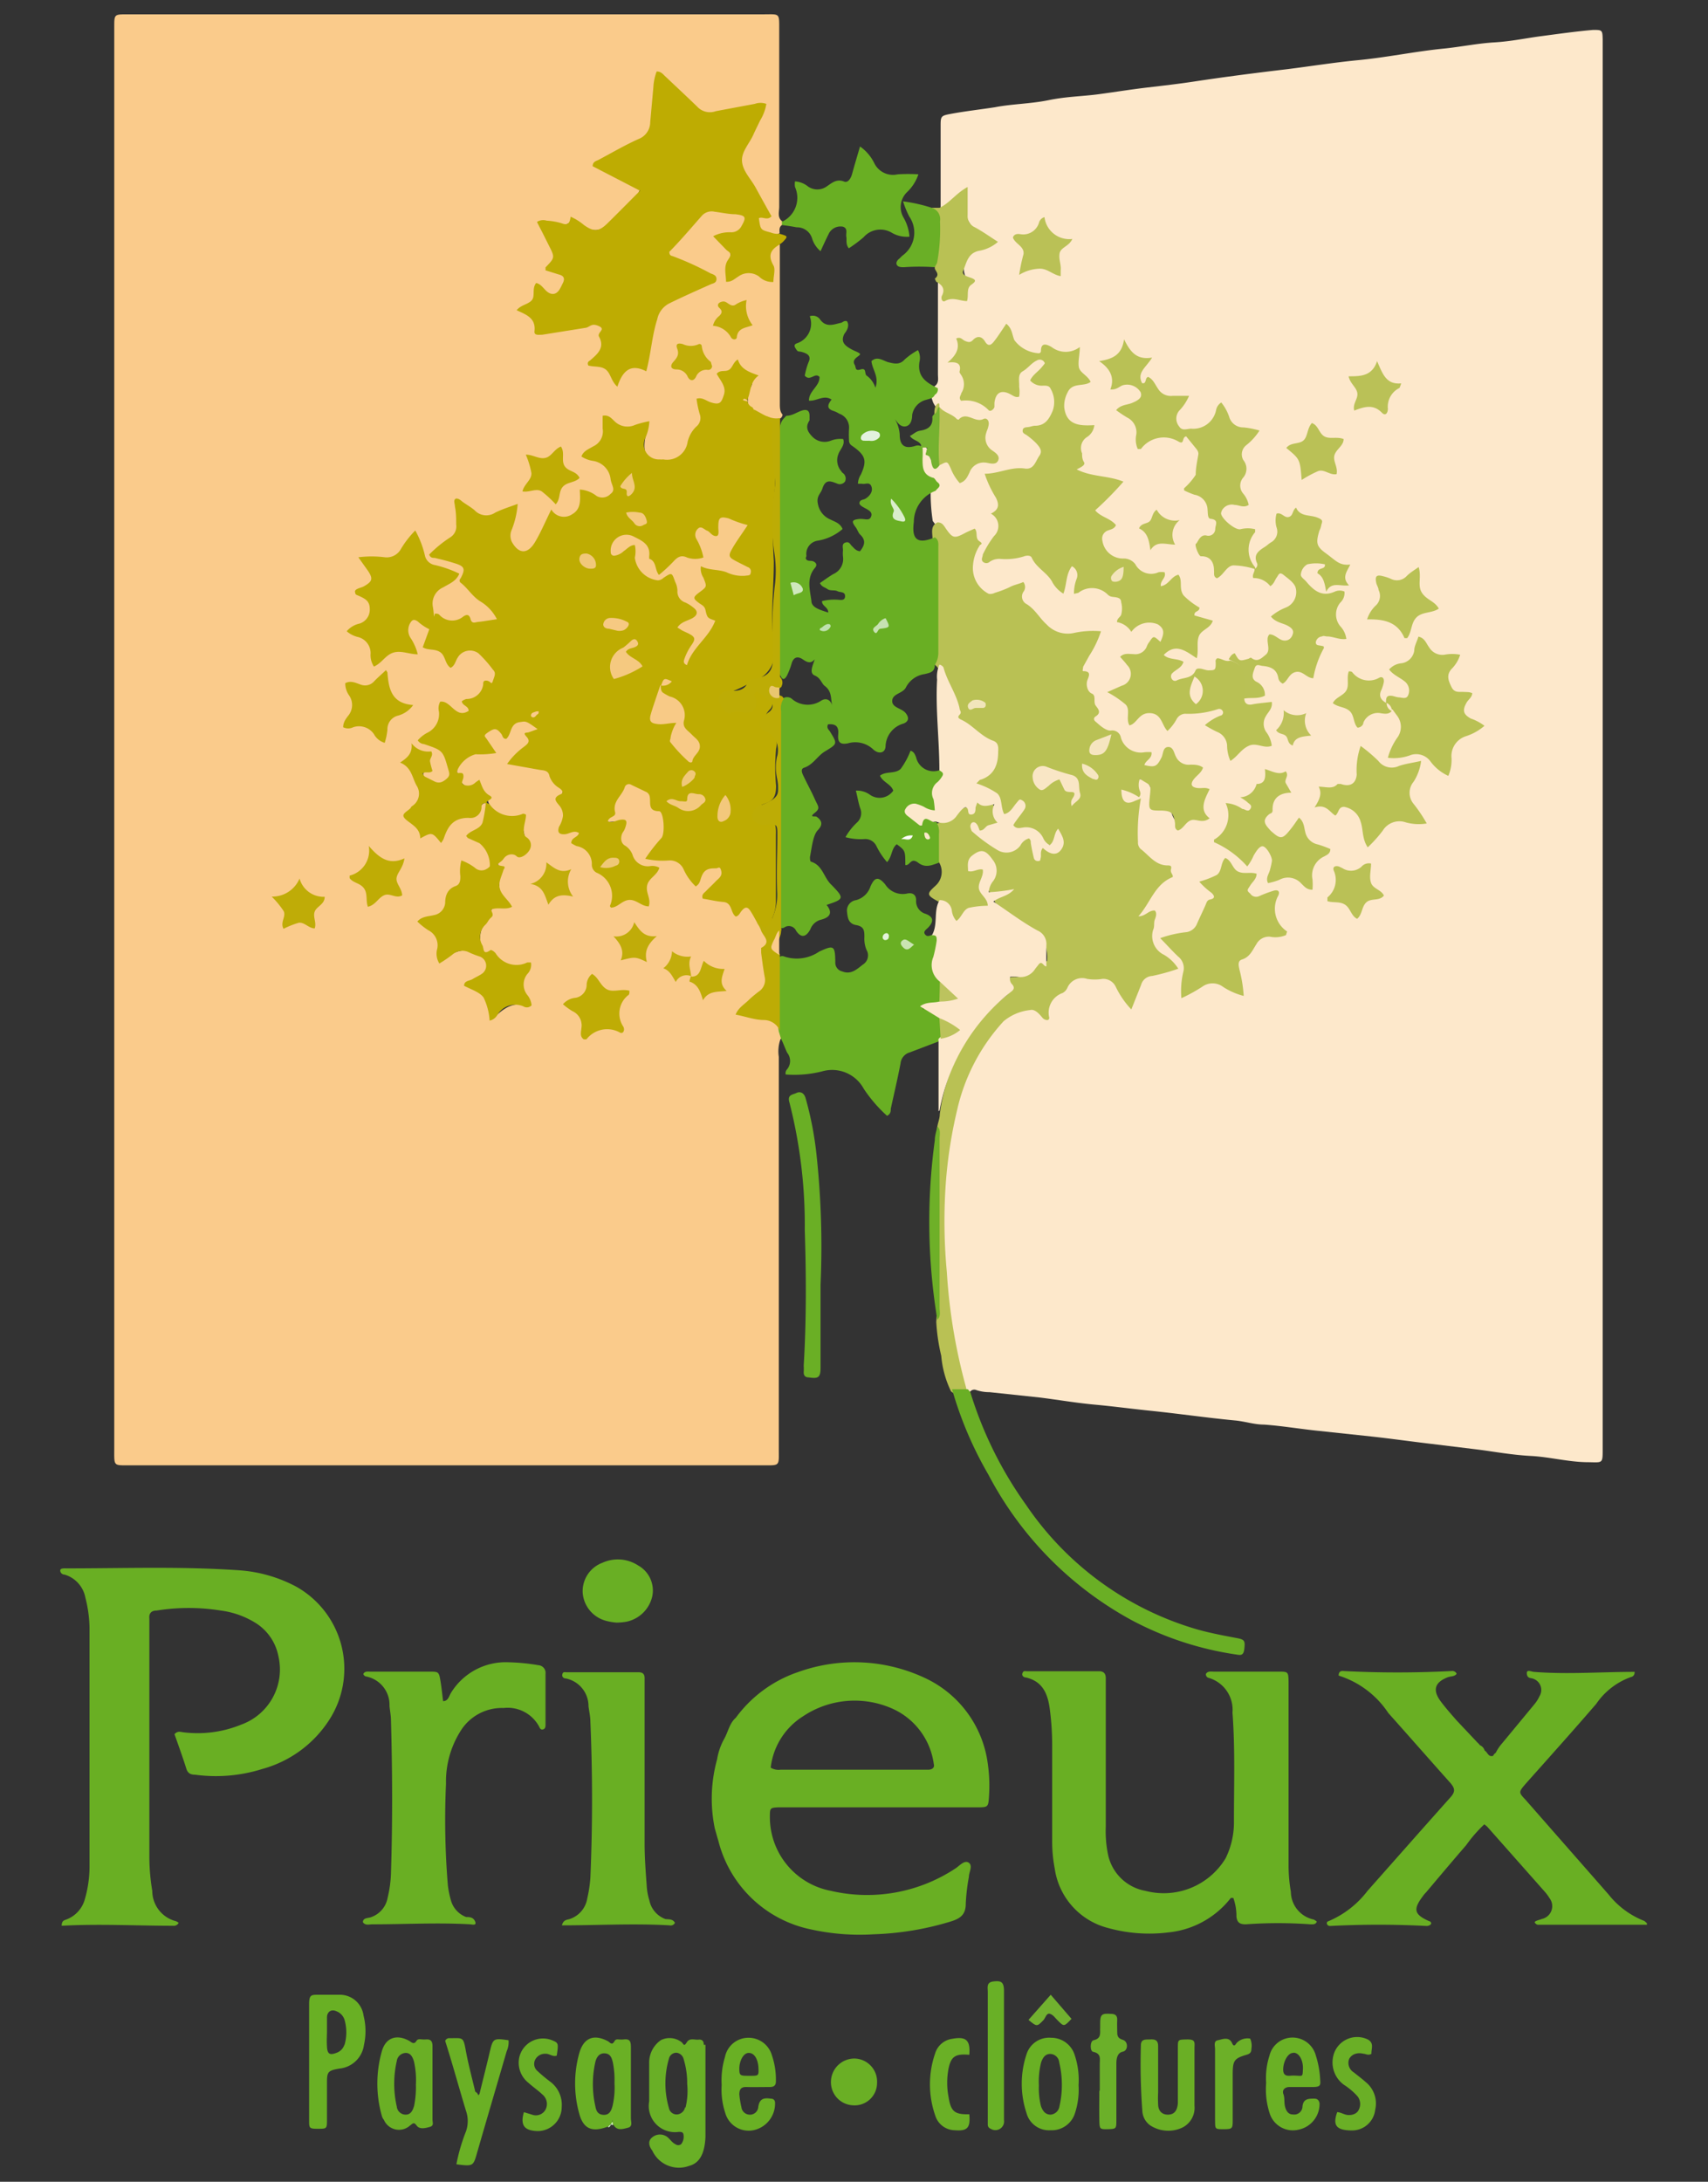 <svg xmlns="http://www.w3.org/2000/svg" viewBox="0 0 82.22 105"><rect x="0" y="0" width="82.22" height="105" fill="#333333" stroke="none"/><defs><style>.cls-1{fill:#facb8b;}.cls-2{fill:#fde8cb;}.cls-3{fill:#b9c154;}.cls-4{fill:#69af23;}.cls-5{fill:#beac02;}.cls-6{fill:#6aaf25;}.cls-7{fill:#6aaf26;}.cls-8{fill:#6eb028;}.cls-9{fill:#bdac05;}.cls-10{fill:#beac04;}.cls-11{fill:#bfac05;}.cls-12{fill:#bfac07;}.cls-13{fill:#c0ac08;}.cls-14{fill:#c0ad09;}.cls-15{fill:#c1ad0b;}.cls-16{fill:#c0ac09;}.cls-17{fill:#c2ad0c;}.cls-18{fill:#b9c155;}.cls-19{fill:#bac156;}.cls-20{fill:#bac155;}.cls-21{fill:#bac157;}.cls-22{fill:#bbc158;}.cls-23{fill:#75b22f;}.cls-24{fill:#bdc15a;}.cls-25{fill:#fce8cb;}.cls-26{fill:#69af24;}.cls-27{fill:#f9e6c5;}.cls-28{fill:#f6e5c0;}.cls-29{fill:#f1e5bb;}.cls-30{fill:#f6e6c1;}.cls-31{fill:#e3f2df;}.cls-32{fill:#daedcb;}.cls-33{fill:#c7e2b2;}.cls-34{fill:#cfe8bd;}.cls-35{fill:#bfe1ae;}.cls-36{fill:#bbc25a;}.cls-37{fill:#bcc35e;}.cls-38{fill:#cae4b2;}.cls-39{fill:#e3f3d9;}.cls-40{fill:#f9cb89;}.cls-41{fill:#f8ca86;}.cls-42{fill:#f5c980;}.cls-43{fill:#f4c97f;}.cls-44{fill:#f6c982;}.cls-45{fill:#f3c87c;}.cls-46{fill:#f1c87a;}.cls-47{fill:#f5c97f;}.cls-48{fill:#f2c97b;}.cls-49{fill:#efc877;}.cls-50{fill:#f0c879;}.cls-51{fill:#e9c66f;}.cls-52{fill:#f3e4bb;}.cls-53{fill:#fffffe;}.cls-54{fill:#6ab025;}.cls-55{fill:#69b026;}.cls-56{fill:#6bb029;}.cls-57{fill:#6ab026;}.cls-58{fill:#6cb028;}.cls-59{fill:#71b12f;}.cls-60{fill:#d3f3c6;}.cls-61{fill:#69af26;}.cls-62{fill:#69b024;}</style></defs><title>logo</title><g id="Calque_3" data-name="Calque 3"><path class="cls-1" d="M37.64,10.83c-.14.1-.12.25-.11.39a.73.73,0,0,1-1.05-.3c-.13-.2-.19-.47.11-.57s.21-.23.12-.41a17.1,17.1,0,0,0-.88-1.57,1.16,1.16,0,0,1,0-1.33c.27-.49.51-1,.74-1.5.15-.32.09-.47-.3-.4-.55.11-1.09.25-1.64.36a1.35,1.35,0,0,1-1.16-.26A18.2,18.2,0,0,1,32.08,4c-.29-.27-.45-.19-.46.17,0,.54-.16,1.07-.15,1.61a1.18,1.18,0,0,1-.72,1.13c-.64.32-1.26.68-2,1a11,11,0,0,0,1.56.75c.61.28.64.43.16.94s-.77.75-1.14,1.14a.85.85,0,0,1-1.22.14.69.69,0,0,0-.81-.1c-.31.16-.71-.11-1.13,0a3.94,3.94,0,0,0,.38.86c.14.33.39.65.09,1-.15.19.06.23.18.3.49.29.55.48.28.92s-.46.43-.92.13a.45.45,0,0,0-.27-.12,1.19,1.19,0,0,1-.74.94c.34.24.63.44.69.83s.24.23.44.21c.65-.07,1.31-.19,2-.31s.73-.07.77.64a1.25,1.25,0,0,1-.43,1.15c.19.19.45.17.62.33a3.76,3.76,0,0,1,.43.59c.22-.48.51-.76,1-.69.28,0,.32-.17.37-.39.14-.6.22-1.21.38-1.81a1.65,1.65,0,0,1,1.1-1.16c.46-.19.91-.39,1.36-.6.11-.05.26-.09.26-.23s-.14-.19-.25-.23c-.49-.17-.9-.51-1.4-.67s-.53-.39-.17-.78.89-.91,1.3-1.41a.89.89,0,0,1,.85-.28c.26,0,.53.09.8.11s.61,0,.63.35a.74.74,0,0,1-.58.79,3,3,0,0,0-.77.17c.84.44.58,1.15.46,1.92a1.38,1.38,0,0,1,1.76-.1c.24.18.31,0,.3-.26A4.12,4.12,0,0,0,37,12.5c-.07-.43,0-.73.54-.73,0,2.56,0,5.11,0,7.66,0,.18,0,.38.13.52a.23.23,0,0,1-.16.21,1.66,1.66,0,0,1-1.24-.32A.6.6,0,0,1,36,19.4a.9.9,0,0,1,0-.18c0-.17,0-.36.08-.49.39-.56-.18-.71-.43-.94s-.33.23-.55.28-.17.15-.1.29a.77.77,0,0,1,.12.28c.12.73-.18,1-.9.86a.43.43,0,0,0-.36,0c.38.94-.4,1.53-.73,2.27a1.22,1.22,0,0,1-1.61.49c-.47-.2-.61-.67-.41-1.38a.55.55,0,0,0,0-.33,1.61,1.61,0,0,1-1.88-.41c.11.9-.17,1.43-.86,1.69.13.29.37.26.54.35a1.57,1.57,0,0,1,.79,1.37.62.62,0,0,1-.93.48c-.46-.22-.63-.17-.72.36A.8.8,0,0,1,27,25c-.37-.11-.48,0-.6.3a4.38,4.38,0,0,1-.54,1c-.21.25-.42.59-.81.38a.93.93,0,0,1-.55-1,5.67,5.67,0,0,0,.23-1.06c-.49,0-.87.39-1.35.35s-.73-.51-1.28-.69a1.82,1.82,0,0,1-1.17,2.35A8.88,8.88,0,0,0,22,27c.28.12.62.29.53.6-.19.64.29.84.62,1.13a6.52,6.52,0,0,1,.82.75c.22.26.18.45-.17.53a1.41,1.41,0,0,1-1,0,.6.6,0,0,0-.58-.05c-.35.18-.64,0-1-.2a1.31,1.31,0,0,1-.47,1.27,1.69,1.69,0,0,1,1.05.75c.2,0,.23-.21.34-.32a.78.78,0,0,1,1-.2A1.94,1.94,0,0,1,24,32.34c.09.2,0,.51-.12.57-.36.11-.46.45-.71.64s-.6.19-.47.69c.05.18-.33.24-.56.16s-.36-.28-.7-.35a1.56,1.56,0,0,1-.91,1.52c.16.25.41.23.6.33a1.67,1.67,0,0,1,.7,1.42.61.61,0,0,1-.66.46.85.85,0,0,1-.77-.44c-.09-.15.07-.21.16-.28s.14-.4.1-.58-.34-.19-.52-.26-.41.46-.31.65l.29.55A1.13,1.13,0,0,1,20,39c-.26.27.2,1.06.64,1a1,1,0,0,1,.68.25,1.27,1.27,0,0,1,1.26-1,.62.62,0,0,0,.53-.37c.08-.15.16-.31.38-.19a1.35,1.35,0,0,1-.64,1.67c.46.26.88.49.92,1,0,.22.12.45-.11.62a.59.59,0,0,1-.7,0c-.4-.26-.58-.19-.57.31a.68.68,0,0,1-.29.53.82.82,0,0,0-.32.44c-.12.72-.6,1-1.37,1.15a1.49,1.49,0,0,1,.9,1.45c0,.4.25.2.4.09a1.25,1.25,0,0,1,1.4,0c.64.3.69.82.14,1.24-.15.11-.36.13-.46.37a1.32,1.32,0,0,1,.92,1.49c.54-.54,1-.89,1.78-.62-.29-.65-.52-1.22,0-1.83-.92.35-1.35-.49-2-.65-.37-.08-.49-.93-.26-1.31a2.13,2.13,0,0,0,.4-.76c.08-.41.49-.19.81-.4-.67-.48-.25-1.22-.45-1.85-.1-.31.43-.72.8-.64.21,0,.4.14.56-.07s-.07-.41-.09-.61c-.08-.66-.31-1-1.07-1-.32,0-.51-.38-.67-.67-.14-.45-.28-.85-.91-.76-.39,0-.74-.64-.55-1s.48-.78,1-.74a.46.46,0,0,0,.44-.1c-.08-.31-.42-.66.05-1,.32-.2.54,0,.74.21.2-.06.18-.27.28-.39a.88.88,0,0,1,1.27-.07c.14.12.2.22.06.35-.44.41-.5,1.12-1.28,1.38a4.16,4.16,0,0,0,1.25.33c.36.06.69.15.75.59,0,.17.16.23.29.3s.26.19.22.28c-.28.51.24,1,.05,1.47s0,.45.33.4.61-.06.36.41c-.11.21.05.29.2.37a1,1,0,0,1,.56.77.8.8,0,0,0,.38.55,1.09,1.09,0,0,1,.54,1.33,1.55,1.55,0,0,1,1.56,0,1.47,1.47,0,0,1,.45-1.52c-.93.06-1.15-.66-1.59-1.12a.43.43,0,0,1-.14-.33c0-.4.27-.89-.5-.79-.1,0-.18-.13-.1-.23.26-.37.26-.87.55-1.23s.29-.61.68-.51.83.23,1,.69a1.2,1.2,0,0,0,.4.59A1.18,1.18,0,0,1,32,40.44c-.17.23-.41.41-.46.7a.26.26,0,0,0,.28.11,1.32,1.32,0,0,1,1.51.81c.1.24.27.32.43,0a.77.77,0,0,1,.34-.35c.26-.11.55-.17.75.06s0,.46-.15.66a2.5,2.5,0,0,0-.49.6c.39.26,1,.13,1.24.67a.09.09,0,0,0,.11,0c.72-.46.81.2,1.06.58s.57.94.24,1.56a1.46,1.46,0,0,0,.07.91A1,1,0,0,1,36.47,48c-.32.24-.61.54-.9.74.63.34,1.58,0,2,.85,0,.14.18.28,0,.42a1.76,1.76,0,0,0-.08.85q0,9.4,0,18.81c0,.92.09.85-.82.85H6.27c-.82,0-.77.06-.77-.78V1.3c0-.61,0-.61.62-.61H36.73c.82,0,.78-.09.78.76,0,2.83,0,5.67,0,8.5,0,.24-.1.51.14.7C37.72,10.71,37.73,10.78,37.64,10.83Z"/><path class="cls-2" d="M45,18.58c.21-.15.15-.37.15-.57,0-1.5,0-3,0-4.5.35-.1.4.16.48.39s.63.48.77.32a.67.67,0,0,0,.15-.77A1,1,0,0,1,47,12a4.11,4.11,0,0,0,.84-.4c-1-.44-1.65-1.07-1.29-2.27-.55.19-.75.74-1.27.67V6.09c0-.49,0-.52.49-.61.7-.13,1.42-.21,2.13-.32C48.72,5,49.6,5,50.48,4.82s1.63-.18,2.44-.29,1.55-.23,2.32-.32,1.47-.17,2.2-.28c1.51-.23,3-.42,4.52-.6,1.12-.14,2.24-.32,3.37-.43,1.39-.13,2.76-.42,4.15-.56.82-.08,1.62-.25,2.45-.3s1.5-.2,2.26-.3,1.67-.23,2.5-.3c.43,0,.45,0,.46.45,0,.15,0,.29,0,.44V69.74c0,.71,0,.64-.69.63-.93,0-1.83-.25-2.76-.3s-1.71-.2-2.57-.31l-2.38-.29c-.92-.11-1.84-.24-2.76-.34l-2.63-.28c-.84-.09-1.67-.23-2.52-.29-.47,0-.93-.16-1.4-.2-1.37-.13-2.73-.33-4.1-.47-.88-.09-1.76-.21-2.64-.29s-1.75-.23-2.62-.34L47.64,67A2,2,0,0,1,47,66.9a.25.25,0,0,0-.32.11.29.29,0,0,1-.24-.16,25.37,25.37,0,0,1-.91-4.67,22.42,22.42,0,0,1-.18-2.71c-.08-3.36.19-6.66,2.12-9.58A3,3,0,0,1,49,48.56a1.13,1.13,0,0,1,1.38.27c-.06-.87.66-1.06,1-1.54.48-.67,1.13-.31,1.72-.32.78,0,.88.76,1.38,1.29.17-1.14.92-1.56,1.93-1.76a1.9,1.9,0,0,1-1-2.28.32.32,0,0,0-.34,0c-.38.09-.41-.11-.26-.37a4.7,4.7,0,0,1,1-1.45c.43-.33.28-.46-.09-.62a3.51,3.51,0,0,1-.52-.33,1.39,1.39,0,0,1-.66-1.32,5.25,5.25,0,0,1,.12-1.53.84.84,0,0,1,0-.17.65.65,0,0,0,0-.31c0-.23-.14-.59.18-.62s.54.27.61.6a1.25,1.25,0,0,1,0,.43.34.34,0,0,0,.35.42c.23,0,.55,0,.61.21.31.93.87.1,1.29.22.12,0,.13-.14.1-.24a.73.73,0,0,1-.06-.48c.11-.3.11-.5-.29-.57s-.32-.28-.21-.53.21-.25.27-.48a1.38,1.38,0,0,1-1.29-.75c-.28.11-.3.38-.46.54a.61.61,0,0,1-.73.19c-.34-.16,0-.38,0-.63a1.21,1.21,0,0,1-1.28-.82c-.08-.22-.31-.23-.5-.32-.41-.19-.86-.36-.7-1a.67.67,0,0,0-.13-.59c-.42-.4-.2-1-.5-1.42-.12-.17,0-.4.15-.58a4.42,4.42,0,0,0,.55-1.11c-.81,0-1.7.48-2.35-.26s-1.37-1-1.31-2a3.45,3.45,0,0,0-.87.31,1.22,1.22,0,0,1-1.58-1.26,2.88,2.88,0,0,1,.24-1,.5.5,0,0,0-.07-.58c-.15-.16-.3,0-.44.09a.6.6,0,0,1-.78-.16,5,5,0,0,1-.56-.66,8.67,8.67,0,0,1-.1-1.35c0-.19.1-.44-.13-.55-.68-.35-.61-.93-.52-1.53a.33.33,0,0,1,.1-.14c.23-.1.35,0,.43.22s.07.54.44.52c.38-.24.54,0,.71.3.31.54.38.55.67,0a.78.78,0,0,1,.8-.45c.12,0,.28,0,.34-.09s-.08-.25-.16-.36a.91.91,0,0,1-.3-.59c0-.68-.1-.83-.72-.78a1.7,1.7,0,0,1-1.31-.55l-.1-.13a1.59,1.59,0,0,1-.13-.22,2.38,2.38,0,0,1-.11-.38A1.2,1.2,0,0,1,45,18.58Z"/><path class="cls-3" d="M54.92,38.43a9.15,9.15,0,0,0-.14,2.09.42.42,0,0,0,.13.34c.4.3.7.78,1.28.79.12,0,.23,0,.18.18s.12.26.08.38c-.87.35-1.06,1.23-1.65,1.89.35,0,.49-.3.79-.28.11.12.06.28,0,.44s0,.32-.08.49a1,1,0,0,0,.52,1.2,2,2,0,0,1,.69.67,9.6,9.6,0,0,1-1.26.35.58.58,0,0,0-.53.43l-.47,1.18a4.25,4.25,0,0,1-.75-1.09.66.66,0,0,0-.64-.38,2.27,2.27,0,0,1-.74,0,.77.77,0,0,0-.94.41.53.53,0,0,1-.24.27,1,1,0,0,0-.64,1.19s0,.07-.05.1-.16,0-.23-.05-.35-.5-.64-.42a2.38,2.38,0,0,0-1.28.54,9.35,9.35,0,0,0-2.24,4.29,22.08,22.08,0,0,0-.56,3.79,26.14,26.14,0,0,0,.07,4,27,27,0,0,0,.91,5.49,2,2,0,0,1,.05.24.57.57,0,0,1-.76,0,4.84,4.84,0,0,1-.47-1.71,9,9,0,0,1-.24-1.64c.07-.71-.08-1.43-.07-2.14,0-2.35-.1-4.7.11-7,0,0,0-.07,0-.11,0-.26.13-.49.13-.74a8.73,8.73,0,0,1,3-5.54c.21-.18.49-.33.34-.7s.1-.36.3-.36A1.32,1.32,0,0,0,50,46.34a.28.28,0,0,1,.32-.12s.07.1.09,0a1.75,1.75,0,0,0-.49-1.37c-.56-.35-1.11-.72-1.65-1.1s-.53-.49.09-.77l-.17,0c-.2,0-.43.14-.57-.08s0-.36.09-.52a.88.88,0,0,0-.07-1.09c-.21-.26-.42-.21-.64,0a.31.31,0,0,0-.15.32c0,.13.17.08.27.07.32,0,.42.17.35.42a1.27,1.27,0,0,0,.15,1.12c.19.29,0,.49-.27.51a1.22,1.22,0,0,0-1,.46c-.22.28-.43.21-.56-.1s-.24-.62-.62-.7c-.56-.31-.58-.36-.14-.76a.89.89,0,0,0,.11-1.22A11.86,11.86,0,0,1,45,39.66c.64-.12,1-.88,1.71-.79.14,0,.19-.28.39-.26s.63-.11.73.16.37.68.15.91A.86.86,0,0,1,47,40c.3.25.67.41,1,.66a.65.65,0,0,0,.9-.08c.73-.63.74-.62,1,.45.09-.4.25-.43.53-.31.46.17.6-.07.52-.53-.38.62-.44.63-.92.1a1.06,1.06,0,0,0-.69-.36c-.82-.09-.84-.15-.41-.83a.7.7,0,0,0,.13-.29c-.13-.08-.17.05-.23.11-.5.44-.63.42-.82-.22a1.12,1.12,0,0,0-.68-.74c-.5-.24-.5-.39,0-.72.24-.17.47-.3.53-.64.09-.5,0-.88-.49-1.1a8.4,8.4,0,0,1-1-.7.56.56,0,0,1-.28-.51,5.09,5.09,0,0,0-1-2.22.35.35,0,0,1-.15-.26c0-1.75,0-3.51,0-5.26a1.58,1.58,0,0,0-.05-.61c0-.3-.12-.62.24-.8.23,0,.3.15.41.31.32.46.41.47.9.21.15-.08.3-.14.48-.22.17.17,0,.46.23.61s0,.15,0,.22a2,2,0,0,0-.31.92,1.39,1.39,0,0,0,.76,1.39.47.47,0,0,0,.29-.05,5.17,5.17,0,0,0,.69-.26c.23-.13.47-.16.68-.26a.38.38,0,0,1,0,.48.41.41,0,0,0,.12.56c.44.25.66.7,1,1a1.39,1.39,0,0,0,1.28.42A4.35,4.35,0,0,1,53,30.38a5.05,5.05,0,0,1-.56,1.17l-.3.54c0,.08-.05.21,0,.21.42,0,.27.25.2.45s0,.54.22.63.06.4.18.57.3.34,0,.53c-.11.07-.09.18,0,.25s.46.45.73.43a.42.42,0,0,1,.49.35,1,1,0,0,0,1.15.69,1.91,1.91,0,0,1,.32,0c.05.31-.29.39-.34.62.51.12.6.08.83-.38.08-.18.06-.48.31-.49s.28.28.37.45a.67.67,0,0,0,.7.4c.2,0,.42,0,.61.14-.07.26-.33.39-.47.6s-.08.34.17.38.38-.05.62.06c-.23.47-.53,1,0,1.4-.36.28-.65,0-.91.1s-.35.41-.62.49c-.18-.08-.12-.25-.14-.38-.07-.47-.17-.56-.63-.58-.63,0-.65,0-.58-.67s.05-.5-.48-.86a.8.8,0,0,0,0,.59.26.26,0,0,1-.08.33c-.24-.11-.53-.07-.81-.28C54.31,38.66,54.7,38.24,54.92,38.43Z"/><path class="cls-4" d="M45,25.86c.2.12.17.32.17.5v5.07A1.06,1.06,0,0,1,45,32c0,.36-.26.38-.48.44a1.2,1.2,0,0,0-.92.66c0,.07,0,0,0,0-.16.28-.63.28-.65.62s.45.36.64.59.15.41-.09.51a1.18,1.18,0,0,0-.87,1.07c0,.36-.33.42-.59.18a1.26,1.26,0,0,0-1.21-.3c-.33.07-.52,0-.48-.42s-.15-.52-.49-.49c-.07.15,0,.23.07.31.4.64.39.62-.23,1-.36.22-.56.64-1,.78-.19.07-.07.3,0,.44.17.36.36.7.52,1.06s.29.44,0,.67,0,.15.08.18c.29.2.31.4.07.65s-.29.85-.38,1.29c0,.08,0,.21.05.23.57.17.61.78,1,1.13.61.63.6.67-.25.95.34.42.11.62-.3.72a.74.74,0,0,0-.48.45c-.19.36-.43.46-.69.07a.38.38,0,0,0-.57-.15c-.2.1-.25-.08-.3-.21-.08-1.92,0-3.84,0-5.75,0-1.16,0-2.31,0-3.47a4,4,0,0,1,.11-1.46.37.37,0,0,1,.59-.09,1.17,1.17,0,0,0,1.38.06c.23-.14.43-.06.53.22-.08-.32,0-.66-.36-.93-.15-.11-.19-.38-.48-.5s-.08-.51,0-.78c-.2.24-.39.13-.58,0s-.41-.15-.52.16a3.71,3.71,0,0,1-.24.63c-.18.31-.27.1-.35-.09-.09-2.87,0-5.74,0-8.61,0-1,0-1.94,0-2.92,0-.26,0-.54.19-.75l.13-.14c.29,0,.5-.17.75-.25s.38,0,.37.29c0,.06,0,.14,0,.18-.2.3-.12.52.12.77a.82.82,0,0,0,.9.21,1.25,1.25,0,0,1,.6-.08c.1.29-.15.49-.23.72a.8.8,0,0,0,.14.83.24.24,0,0,0,.08.09.33.33,0,0,1,.1.4.31.31,0,0,1-.39.1c-.31-.12-.55-.22-.7.24-.07.24-.3.36-.22.73a1,1,0,0,0,.6.76c.21.11.47.17.59.46a2.43,2.43,0,0,1-1.19.56.64.64,0,0,0-.55.73c0,.06-.07.1,0,.18s.18.05.28.07.3.14.13.33c-.42.49-.24,1.07-.17,1.59,0,.33.45.44.81.56,0-.27-.31-.31-.3-.55a2.38,2.38,0,0,1,.71-.07c.15,0,.39.08.4-.16s-.24-.18-.37-.25-.34,0-.48-.1-.27-.1-.36-.29c.22-.15.42-.3.64-.43a.79.79,0,0,0,.47-.84,1.6,1.6,0,0,1,0-.31c0-.13-.07-.31.12-.37s.22.09.31.17.18.23.39.25c.2-.26.32-.51,0-.81-.09-.09-.13-.25-.22-.36-.2-.27-.16-.34.15-.38s.52.13.61-.14-.31-.35-.5-.51a.31.31,0,0,1-.07-.09c0-.18.15-.18.25-.22s.42-.27.34-.57-.31-.12-.47-.17l-.19,0a.85.85,0,0,1,.14-.44c.31-.68.23-.93-.43-1.39a.29.29,0,0,1-.14-.26,5,5,0,0,1,0-.55.7.7,0,0,0-.47-.73,1.34,1.34,0,0,0-.27-.13c-.38-.12-.27-.33-.1-.55-.38-.25-.72.09-1.09.05,0-.48.52-.68.51-1.14-.22-.24-.45.24-.71-.06a3.65,3.65,0,0,1,.17-.62c.15-.3,0-.42-.24-.5s-.24,0-.33-.13-.15-.23,0-.3a1,1,0,0,0,.64-1.31.43.43,0,0,1,.48.13c.29.43.66.27,1,.19.09,0,.16-.13.31-.08.14.21,0,.45-.12.6-.19.37,0,.55.25.7s.34.15.48.25-.43.22-.24.54c.08.13,0,.32.29.23s.18.2.28.29a1.14,1.14,0,0,1,.43.59c.19-.53-.15-.87-.19-1.28.29-.27.58,0,.84.06s.52.13.76-.14a3.33,3.33,0,0,1,.64-.45.79.79,0,0,1,.07.57c-.11.72.34,1,.88,1.26A.29.29,0,0,1,45,19c-.08.18-.26.19-.41.24a.9.9,0,0,0-.68.73c0,.21-.06.51-.32.55s-.41-.22-.51-.35a1.7,1.7,0,0,1,.23.74c0,.53.24.71.75.55a.35.35,0,0,1,.35.06,5,5,0,0,1,0,.55c0,.41,0,.77.49.92.09,0,.14.14.22.21.25.19,0,.29-.08.42a1.61,1.61,0,0,0-1.05,1.5C43.87,26,44.2,26.2,45,25.86Z"/><path class="cls-5" d="M37.52,11.77c-.37.23-.59.47-.29,1,.11.19,0,.52,0,.8a.9.9,0,0,1-.69-.26.84.84,0,0,0-1,0c-.17.1-.32.27-.59.25,0-.36-.13-.73.1-1.06s.06-.34-.09-.48l-.63-.65a1.68,1.68,0,0,1,.87-.19.55.55,0,0,0,.5-.31c.24-.42.2-.5-.3-.56-.33,0-.66-.08-1-.12a.63.63,0,0,0-.62.2c-.52.59-1,1.16-1.56,1.73,0,.13.06.19.14.2a14,14,0,0,1,1.85.84c.14.05.29.1.28.28s-.15.19-.27.24c-.67.3-1.35.6-2,.92a1.1,1.1,0,0,0-.58.76c-.26.81-.3,1.65-.53,2.51-.77-.4-1.15,0-1.39.74-.3-.26-.31-.61-.54-.81s-.59-.13-.86-.21c-.06-.14,0-.19.08-.24.35-.3.73-.61.44-1.14-.12-.21.34-.35,0-.51s-.41,0-.61.07l-2.13.34c-.17,0-.4.05-.37-.18.07-.63-.41-.79-.86-1,.21-.26.53-.27.72-.47s0-.57.22-.84c.24.05.35.27.52.41s.41.2.6-.09a2.29,2.29,0,0,0,.14-.27c.13-.23.11-.39-.17-.46l-.64-.2c0-.06,0-.12,0-.14.45-.47.46-.47.16-1.06l-.28-.56c-.09-.18-.19-.36-.29-.57a.56.56,0,0,1,.47-.06,3,3,0,0,1,.73.13c.34.13.38-.08.42-.32a2.57,2.57,0,0,1,.64.4c.48.34.72.32,1.13-.08s1-1,1.57-1.57L28.53,8c0-.23.18-.25.29-.31.64-.34,1.27-.71,1.92-1a.87.87,0,0,0,.56-.81l.15-1.66a2.58,2.58,0,0,1,.16-.78c.22,0,.3.13.42.24.51.48,1,.94,1.53,1.45a.83.83,0,0,0,.9.22L36.33,5a.83.83,0,0,1,.56,0,2.21,2.21,0,0,1-.3.8c-.11.23-.22.45-.32.67-.19.44-.59.83-.55,1.3s.42.83.65,1.25.51.93.77,1.39c-.21.22-.43,0-.61.09.08.57.08.56.57.69a.92.92,0,0,0,.43.06c.41.12.41.12.16.39A1.29,1.29,0,0,1,37.52,11.77Z"/><path class="cls-4" d="M37.6,50l-.11-.36a11.66,11.66,0,0,1-.09-3.39c.06-.18.19-.29.37-.21a1.91,1.91,0,0,0,1.66-.24c.71-.33.77-.3.78.5a.43.43,0,0,0,.33.45c.43.17.7-.1,1-.33a.52.52,0,0,0,.17-.71,1.4,1.4,0,0,1-.1-.61c0-.29,0-.51-.4-.58s-.41-.41-.44-.68a.51.51,0,0,1,.44-.52,1,1,0,0,0,.69-.65c.2-.46.38-.5.71-.11a1,1,0,0,0,1.07.44c.25-.05.42.06.42.32a.63.63,0,0,0,.46.66c.39.15.39.37.13.65-.09.1-.28.2-.15.35s.27,0,.41,0c.44.15.3.49.23.76a1.84,1.84,0,0,0,.19,1.57,1.66,1.66,0,0,1,0,.91c-.22.33-.61.17-.91.31-.06,0,0,.11,0,0-.07-.25.52.09.9.5a1.62,1.62,0,0,1,0,.9.3.3,0,0,1-.12.17c-.48.18-1,.38-1.45.55a.61.61,0,0,0-.44.53c-.14.73-.31,1.45-.47,2.18,0,.12,0,.25-.18.34a6.93,6.93,0,0,1-1.12-1.3,1.73,1.73,0,0,0-2-.84,5.46,5.46,0,0,1-1.76.15.28.28,0,0,1,.07-.25.63.63,0,0,0,0-.8C37.78,50.42,37.7,50.19,37.6,50Z"/><path class="cls-2" d="M45.22,49l-.93-.57c.31-.23.64-.15.93-.23s.37-.13.57-.26a2.06,2.06,0,0,1-.55-.7,1,1,0,0,1-.31-1.19,6.74,6.74,0,0,0,.16-.78c0-.18,0-.27-.23-.26.31-.52.06-1.17.37-1.69a.57.57,0,0,1,.59.51.9.9,0,0,0,.22.49c.25-.16.32-.54.6-.63a4.45,4.45,0,0,1,.91-.1c0-.36-.39-.54-.43-.84s.24-.56.19-.9c-.25-.06-.45.15-.71.07,0-.26-.07-.52.18-.73.45-.36.67-.29,1,.18a.83.83,0,0,1,0,1.07.93.93,0,0,0-.18.5,8.77,8.77,0,0,0,1.22-.15c-.3.36-.69.35-1,.6.71.47,1.4,1,2.12,1.39a.71.71,0,0,1,.43.73c0,.33,0,.65,0,1-.15,0-.21-.32-.39-.07l-.15.19a.82.82,0,0,1-.85.38,2,2,0,0,0-.35,0,.37.37,0,0,0,.1.37c.12.14.08.25-.06.35a9.44,9.44,0,0,0-3.43,5.65s0,.07-.06.1c0-1.13,0-2.26,0-3.39a.15.15,0,0,1,0-.09c.23-.26.58-.31.84-.46A1.46,1.46,0,0,1,45.22,49Z"/><path class="cls-4" d="M37.64,10.83l0-.18.05,0A1.27,1.27,0,0,0,38.27,9a.81.81,0,0,1,0-.27,1.1,1.1,0,0,1,.62.24.78.78,0,0,0,.91,0c.24-.16.47-.38.84-.23.17.07.31-.14.37-.34.12-.44.25-.87.39-1.35a2.11,2.11,0,0,1,.69.81,1,1,0,0,0,1.12.53,7.76,7.76,0,0,1,1,0,2.1,2.1,0,0,1-.54.85,1,1,0,0,0-.17,1.24,2.16,2.16,0,0,1,.28.91,1.43,1.43,0,0,1-.87-.2,1.07,1.07,0,0,0-1.34.23,6.9,6.9,0,0,1-.71.53c-.16-.2-.09-.39-.12-.56s.09-.39-.16-.48a.63.63,0,0,0-.67.31c-.14.28-.27.56-.41.87a1.3,1.3,0,0,1-.41-.62.75.75,0,0,0-.74-.53C38.09,10.89,37.87,10.86,37.64,10.83Z"/><path class="cls-6" d="M45.83,66.86h.76l.12.14a18.66,18.66,0,0,0,2.68,5.42,15,15,0,0,0,8.25,6c.64.18,1.29.3,1.93.42.35.07.37.14.33.51s-.21.3-.43.27a15.47,15.47,0,0,1-5-1.65,16.91,16.91,0,0,1-6.89-7A18,18,0,0,1,45.83,66.86Z"/><path class="cls-6" d="M39.5,61.83c0,1.32,0,2.65,0,4,0,.46-.11.53-.56.46-.18,0-.26-.09-.25-.27s0-.21,0-.31c.13-2.17.12-4.34.05-6.51A23.82,23.82,0,0,0,38,53.05c-.11-.37.15-.36.34-.45s.37,0,.44.25a16.36,16.36,0,0,1,.52,2.67A41.62,41.62,0,0,1,39.5,61.83Z"/><path class="cls-3" d="M45.23,10c.49-.23.79-.7,1.35-1,0,.5,0,.92,0,1.35a.59.59,0,0,0,.35.59c.37.2.72.45,1.11.7a1.85,1.85,0,0,1-.91.43c-.54.11-.6.57-.76.95-.08.18.1.26.28.32.34.11.37.18.11.36s-.12.51-.21.79c-.35,0-.69-.22-1.06,0-.15.07-.2-.15-.15-.25.18-.34,0-.54-.27-.68a1.41,1.41,0,0,1-.07-.15c.25-.19.06-.33,0-.48a8.46,8.46,0,0,1,.08-1.42A3.91,3.91,0,0,0,44.85,10Z"/><path class="cls-7" d="M44.85,10a.57.57,0,0,1,.4.65,9,9,0,0,1-.14,2,2.25,2.25,0,0,1-.12.21,10.5,10.5,0,0,0-1.48,0c-.12,0-.26,0-.33-.1s0-.23.12-.32l.13-.13a1.36,1.36,0,0,0,.34-1.89,4.76,4.76,0,0,1-.3-.73A7.7,7.7,0,0,1,44.85,10Z"/><path class="cls-8" d="M45.12,54.21c.18.16.11.38.11.58q0,4.08,0,8.14c0,.2.07.42-.11.58A29,29,0,0,1,45,54.88C45,54.65,45.08,54.43,45.12,54.21Z"/><path class="cls-5" d="M36.44,44.39c-.1-.18-.2-.37-.31-.54s-.23-.27-.44,0c-.08.09-.11.22-.27.26-.26-.17-.16-.66-.59-.7s-.65-.11-1-.16c-.08-.21.08-.28.17-.38s.3-.29.44-.44.34-.25.28-.51-.14-.14-.24-.13c-.25,0-.5,0-.65.27s-.09.45-.34.6a2.61,2.61,0,0,1-.59-.84.72.72,0,0,0-.7-.41,3.76,3.76,0,0,1-1.14-.08,8.63,8.63,0,0,1,.78-1c.19-.22.11-1.28-.11-1.29-.55,0-.4-.39-.45-.67a.31.31,0,0,0-.16-.25l-.73-.35a.21.21,0,0,0-.31.1c-.12.42-.61.69-.47,1.22.06.24-.3.19-.35.44.22.1.42-.06.62-.08s.33,0,.25.28-.12.26-.18.39-.11.45.16.59a.9.9,0,0,1,.34.43.76.76,0,0,0,.86.54.69.69,0,0,1,.43.08c-.1.37-.52.5-.59.86s.2.63.08,1c-.35,0-.59-.33-.94-.31s-.55.37-.88.37c0,0-.05-.06-.05-.08A1.2,1.2,0,0,0,28.72,42a.43.43,0,0,1-.23-.41.87.87,0,0,0-.73-.87,2.15,2.15,0,0,1-.26-.14c0-.29.31-.26.37-.49-.25-.16-.46.05-.69.06s-.37-.06-.27-.36a1.36,1.36,0,0,0,.19-.52.74.74,0,0,0-.18-.51c-.17-.2-.33-.37.08-.54.19-.09,0-.25-.12-.32a1.06,1.06,0,0,1-.43-.55c-.05-.28-.28-.27-.47-.3l-1.57-.28a3.48,3.48,0,0,1,.8-.82c.15-.12.36-.25.14-.49s0-.18.11-.22l.42-.15c-.57-.41-.56-.38-.84-.34-.51.06-.4.58-.67.81-.17,0-.17-.14-.23-.23-.22-.28-.32-.3-.61-.11s-.2.2-.09.36l.45.66a4.66,4.66,0,0,1-1,.06,1.36,1.36,0,0,0-.89.81q0,.12.12.09c.13,0,.19,0,.19.17s-.15.3,0,.39a.51.51,0,0,0,.53-.06,1.37,1.37,0,0,1,.24-.17c.12.29.18.58.48.75s-.15.22-.15.37h0c-.11,0-.23,0-.23.17a.53.53,0,0,1-.62.54c-.74,0-1,.4-1.2,1a.92.92,0,0,1-.13.21c-.43-.53-.43-.53-1-.22,0-.45-.34-.63-.62-.85s-.23-.31,0-.48.14-.16.22-.22a.71.71,0,0,0,.22-1c-.21-.38-.24-.88-.79-1.1.33-.22.61-.43.55-.93a1,1,0,0,0,.95.39c.12.2-.08.33-.06.48a3.45,3.45,0,0,0,.12.46c-.14.15-.34,0-.48.13a.71.71,0,0,0,.1.14l.5.25c.23.1.4,0,.57-.15s.12-.27.07-.44c-.26-.91-.25-.91-1.17-1.22a.39.39,0,0,1-.3-.18,1.57,1.57,0,0,1,.49-.38,1,1,0,0,0,.53-1,.67.67,0,0,1,.06-.48c.52-.08.74.85,1.37.44,0-.24-.3-.24-.33-.46a.65.65,0,0,1,.22-.11.8.8,0,0,0,.81-.7c0-.1,0-.21.19-.18s.2.24.28,0,.16-.37,0-.53a5.9,5.9,0,0,0-.7-.79.69.69,0,0,0-1,.21c-.11.17-.13.39-.34.49-.28-.19-.24-.59-.51-.76s-.58-.07-.83-.23l.59-1.62c.07,0,.17,0,.22.07a.83.83,0,0,0,1.13.08c.14-.1.29-.15.36.11s.23.15.37.14.57-.08.9-.13a2.1,2.1,0,0,0-.82-.87c-.38-.25-.59-.63-.93-.89a.13.13,0,0,1,0-.2c.24-.45.2-.58-.24-.72s-.68-.19-1-.27c-.1,0-.21,0-.27-.16a5.92,5.92,0,0,1,1-.82.62.62,0,0,0,.3-.63c0-.28,0-.57-.06-.86,0-.12-.07-.26,0-.35s.23,0,.33.09.42.27.61.43a.77.77,0,0,0,1,.12c.32-.16.68-.27,1.08-.42a4.19,4.19,0,0,1-.28,1.23.7.7,0,0,0,0,.6c.33.59.76.61,1.12,0,.28-.47.5-1,.78-1.56a.7.7,0,0,0,1,.23c.45-.25.39-.72.37-1.19a1.46,1.46,0,0,1,.81.31.54.54,0,0,0,.67-.1c.21-.15.12-.32.06-.5a.94.94,0,0,1-.06-.24,1,1,0,0,0-.85-.85,1.39,1.39,0,0,1-.55-.21c.09-.27.36-.36.57-.49a.79.79,0,0,0,.45-.86c0-.2,0-.41,0-.61.28-.06.42.12.56.25a.88.88,0,0,0,1,.19,4.9,4.9,0,0,1,.69-.18,2.21,2.21,0,0,1-.21.84.72.72,0,0,0,.7,1,1.08,1.08,0,0,0,.18,0,1,1,0,0,0,1.17-.84,1.48,1.48,0,0,1,.42-.74.53.53,0,0,0,.16-.61,5,5,0,0,1-.15-.73c.29-.09.48.12.71.18.42.13.49,0,.61-.38s-.17-.67-.35-1c.17-.21.41-.08.59-.19s.2-.37.43-.5c.13.45.51.6,1,.77-.43.31-.37.78-.54,1.16h0a.37.37,0,0,0,.24.37c.12.2.25.43.5.42.48,0,.55.29.53.64,0,1.12.14,2.23,0,3.34a24.54,24.54,0,0,0,0,3c0,1.35-.17,2.69,0,4a1.48,1.48,0,0,1-1.06,1.81,5.34,5.34,0,0,1-1.26.57c-.24,0-.27.25-.12.43s.58.16.88.16.36-.16.38-.4,0-.46.27-.48.48.22.67.4a.44.44,0,0,1,.08.62c-.41.42-.36.73.08,1.1a.91.91,0,0,1,.19.82,9.72,9.72,0,0,0,0,1.79c0,.44-.1.72-.53.85a1.2,1.2,0,0,0-.28.13.34.34,0,0,0-.19.3.27.27,0,0,0,.31.24c.62,0,.7.32.68.83,0,1,0,2.11,0,3.16a1.86,1.86,0,0,1-.17.84C37.05,44.81,36.87,44.84,36.44,44.39Z"/><path class="cls-5" d="M23.49,38.68l.06,0a1.32,1.32,0,0,0,1.63.48s.07,0,.14.05c0,.21-.08.42-.1.64s0,.37.13.45.28.29.17.55-.49.52-.65.36-.48-.11-.63.12-.53.28,0,.36c.07,0,.06.1,0,.16-.08.31-.28.62-.17.95s.41.51.58.84c-.32.17-.66,0-1,.13,0,.13.15.25,0,.38s-.17.24-.27.34a.79.79,0,0,0-.16,1c.09.16,0,.51.4.23.06,0,.18.08.24.16a1.18,1.18,0,0,0,1.52.44c.05,0,.11,0,.18,0a.63.63,0,0,1-.18.56.81.81,0,0,0,0,1,.93.93,0,0,1,.21.5.31.31,0,0,1-.4.05,1,1,0,0,0-1.24.4.57.57,0,0,1-.38.29,3,3,0,0,0-.29-1.11c-.19-.27-.61-.39-.94-.57,0-.25.27-.23.41-.32s.34-.17.48-.28a.47.47,0,0,0-.12-.8,4.65,4.65,0,0,1-.52-.2.71.71,0,0,0-.81.1,6.3,6.3,0,0,1-.63.43.89.89,0,0,1-.1-.72.81.81,0,0,0-.43-.88,3.36,3.36,0,0,1-.53-.42c.23-.26.54-.24.8-.31a.65.65,0,0,0,.54-.59c0-.35.12-.68.51-.81.21-.08.22-.28.22-.47a2,2,0,0,1,.05-.76,2.34,2.34,0,0,1,.71.4.47.47,0,0,0,.52,0,.41.41,0,0,0,.14-.12,1.37,1.37,0,0,0-.5-1.11l-.56-.25s-.05-.06-.08-.1c.21-.29.67-.3.79-.65a5.93,5.93,0,0,0,.16-1Z"/><path class="cls-5" d="M18,32.08a1,1,0,0,1-.16-.63.8.8,0,0,0-.64-.8,1.27,1.27,0,0,1-.51-.27,1.12,1.12,0,0,1,.62-.37.7.7,0,0,0,.49-.7c0-.35-.18-.47-.43-.59s-.25-.07-.28-.23.29-.19.44-.28c.4-.23.43-.36.19-.73l-.47-.66a5.08,5.08,0,0,1,1.28,0,.78.78,0,0,0,.77-.4,4.64,4.64,0,0,1,.69-.89,4.56,4.56,0,0,1,.47,1.23.59.59,0,0,0,.46.43,5.45,5.45,0,0,1,1.19.42c-.15.37-.5.49-.78.66a.85.85,0,0,0-.49.95,3.37,3.37,0,0,1,0,1.14,2.45,2.45,0,0,1-.74-.46c-.16-.1-.25-.09-.35.08a.68.68,0,0,0,0,.7,2.5,2.5,0,0,1,.36.81c-.41,0-.8-.2-1.18-.08S18.39,31.91,18,32.08Z"/><path class="cls-9" d="M36.44,44.39a.44.44,0,0,1,.25.15c.14.13.25.1.34-.07A2.87,2.87,0,0,0,37.42,43c-.05-.93,0-1.86,0-2.79,0-.56,0-.55-.59-.52a.57.57,0,0,1-.61-.32c-.09-.19.13-.52.38-.63l.06,0c.8-.32.91-.49.74-1.31a2.44,2.44,0,0,1,0-1,1,1,0,0,0-.54-1.24c-.38-.19-.38-.43-.07-.73a1.5,1.5,0,0,1,.24-.2c.21-.17.21-.4,0-.53s-.37-.38-.63-.44c-.14.13-.06.25,0,.37.07.46-.16.7-.62.63a1,1,0,0,0-.54,0c-.2.09-.32,0-.42-.15s-.29-.39-.2-.62.35-.27.58-.27.62,0,.77-.36c0-.16.23-.2.4-.23.69-.13.85-.43.85-1.13a18.94,18.94,0,0,1,.07-3.28,5.67,5.67,0,0,0,0-1.54,10.73,10.73,0,0,1,0-3.2,2,2,0,0,0,0-.55,11.48,11.48,0,0,1-.12-2.34c0-.23,0-.39-.34-.33s-.43-.08-.53-.58c.4.2.76.5,1.25.41V32.58a.38.38,0,0,1,.08.43c0,.16-.69.25,0,.49a.2.2,0,0,1,.09.13.84.84,0,0,0-.12.6c0,3.47,0,7,0,10.42a.24.24,0,0,1,0,.16c0,.37-.4.72-.06,1.11,0,0,0,.06,0,.08,0,1,0,2,0,2.93,0,.23,0,.45,0,.67a.84.84,0,0,0-.76-.51c-.45,0-.88-.17-1.37-.26.14-.35.44-.5.66-.73a5.71,5.71,0,0,1,.47-.39.66.66,0,0,0,.27-.7c-.07-.38-.12-.77-.17-1.16,0-.07,0-.21,0-.23.52-.28.1-.56,0-.83S36.49,44.52,36.44,44.39Z"/><path class="cls-10" d="M18.58,32.25c.05.08.07.1.07.12.06.78.2,1.49,1.24,1.56a1.31,1.31,0,0,1-.73.51.67.67,0,0,0-.51.68,3.22,3.22,0,0,1-.13.63.86.86,0,0,1-.52-.42A.87.87,0,0,0,17,35a.54.54,0,0,1-.48,0c0-.23.11-.38.23-.54a.81.81,0,0,0,.05-1,1,1,0,0,1-.18-.58c.28-.15.53,0,.78.08A.58.58,0,0,0,18,32.8C18.17,32.62,18.36,32.46,18.58,32.25Z"/><path class="cls-11" d="M30.3,47.68c0,.12,0,.19-.08.23A1.13,1.13,0,0,0,30,49.4c.1.16,0,.4-.18.28a1.26,1.26,0,0,0-1.59.34s-.07,0-.13,0c-.21-.15-.12-.37-.11-.56a.75.75,0,0,0-.44-.8,3.22,3.22,0,0,1-.45-.33.91.91,0,0,1,.61-.31.64.64,0,0,0,.53-.59.71.71,0,0,1,.26-.56c.31.17.4.57.71.74S29.9,47.57,30.3,47.68Z"/><path class="cls-11" d="M27.9,23c-.23.24-.6.19-.81.43s-.1.59-.34.84a5.59,5.59,0,0,0-.67-.62c-.27-.17-.59.06-.93,0,.08-.36.46-.56.43-.89a4,4,0,0,0-.27-.88c.35,0,.62.22.93.16s.43-.42.76-.55c.21.29,0,.66.18.94S27.73,22.65,27.9,23Z"/><path class="cls-11" d="M19.47,41.31c-.07.47-.34.67-.38.94s.26.51.27.84c-.3.18-.59-.14-.88,0s-.4.46-.77.55c-.11-.29,0-.63-.19-.89s-.52-.25-.69-.49c0,0,0-.11,0-.12a1.24,1.24,0,0,0,.92-1.43C18.26,41.3,18.73,41.65,19.47,41.31Z"/><path class="cls-12" d="M14.42,42.28a1.2,1.2,0,0,0,1.21.88c0,.37-.38.45-.48.71s.1.52,0,.81c-.29,0-.49-.31-.77-.27a4.11,4.11,0,0,0-.73.29c-.18-.31.14-.6,0-.86a4.37,4.37,0,0,0-.57-.69A1.42,1.42,0,0,0,14.42,42.28Z"/><path class="cls-13" d="M34.32,15.68a.85.85,0,0,1,.31-.48c.11-.12.17-.22,0-.38s0-.3.19-.31.33.27.56.17a1.56,1.56,0,0,1,.56-.24,1.48,1.48,0,0,0,.29,1.21c-.29.13-.71.11-.76.57,0,.15-.22.15-.29,0A1.07,1.07,0,0,0,34.32,15.68Z"/><path class="cls-14" d="M34.28,17.62a.19.19,0,0,1-.23.18.53.53,0,0,0-.54.32c-.1.22-.29.25-.41,0a.58.58,0,0,0-.53-.34c-.28,0-.33-.17-.16-.36s.3-.35.19-.64.12-.26.27-.22a.9.9,0,0,0,.77,0,.11.11,0,0,1,.14.08,1.09,1.09,0,0,0,.44.78S34.26,17.58,34.28,17.62Z"/><path class="cls-15" d="M26.3,41.5c.38.27.67.57,1.2.33a1.17,1.17,0,0,0,.09,1.32c-.51-.12-.9-.1-1.19.39-.18-.45-.24-.9-.87-1A1,1,0,0,0,26.3,41.5Z"/><path class="cls-16" d="M31.14,46.3c-.56-.26-.56-.26-1.26-.08.19-.45,0-.79-.35-1.16a.88.88,0,0,0,1-.68c.26.39.48.75,1.09.67C31.18,45.44,31,45.78,31.14,46.3Z"/><path class="cls-16" d="M33.3,47c.44,0,.42-.45.58-.76a1.3,1.3,0,0,0,1,.39c-.12.38-.29.71.1,1.06-.49.05-.88,0-1.14.45-.12-.41-.23-.73-.59-.88-.13,0,0-.18,0-.27Z"/><path class="cls-17" d="M33.31,47a.57.57,0,0,0-.78.26c-.17-.28-.28-.55-.6-.66a1.07,1.07,0,0,0,.42-.82,1.17,1.17,0,0,0,.92.25c-.19.37,0,.67,0,1Z"/><path class="cls-3" d="M59.9,33.62c0,.22.14.33.38.28s.61-.08.94-.12c.05.31-.17.48-.28.68a.7.7,0,0,0,0,.75,1.37,1.37,0,0,1,.28.68c-.37.16-.72-.17-1.1,0s-.54.51-.89.73a1.88,1.88,0,0,1-.16-.75.75.75,0,0,0-.49-.65A6.25,6.25,0,0,1,58,34.9a2.57,2.57,0,0,1,.75-.46c.07,0,.15-.1.12-.19a.19.19,0,0,0-.25-.12,4.45,4.45,0,0,1-1.58.22.49.49,0,0,0-.4.26,2.24,2.24,0,0,1-.44.57c-.28-.28-.27-.83-.83-.86s-.63.51-1,.59c-.19-.32.06-.74-.18-1a4.73,4.73,0,0,0-.89-.6l.7-.31a.59.59,0,0,0,.25-1c-.09-.13-.21-.25-.33-.39.2-.2.44-.13.65-.13a.59.59,0,0,0,.64-.38.72.72,0,0,1,.12-.21c.2-.3.2-.3.53,0,.21-.44.18-.64-.12-.84a1.06,1.06,0,0,0-1.28.36,1,1,0,0,0-.69-.47c0-.18.15-.23.2-.35a1.15,1.15,0,0,0,0-.61c0-.24-.25-.23-.44-.26a.36.36,0,0,1-.21-.11,1.07,1.07,0,0,0-1.41-.08l-.21.05a1.93,1.93,0,0,1,.13-.73.48.48,0,0,0-.23-.6c-.3.4-.24.87-.41,1.32a1.46,1.46,0,0,1-.52-.53c-.23-.47-.77-.69-1-1.19-.05-.14-.27-.12-.39-.07a2.94,2.94,0,0,1-1.1.12.83.83,0,0,0-.53.13.24.24,0,0,1-.34,0c-.1-.11,0-.23,0-.34a5,5,0,0,1,.54-.89.67.67,0,0,0-.15-1.08c.39-.19.41-.43.24-.77a5.31,5.31,0,0,1-.54-1.15c.68,0,1.27-.35,1.94-.25.44.06.51-.36.69-.61s0-.44-.15-.61a3.49,3.49,0,0,0-.42-.36c-.09-.08-.25-.1-.23-.26s.17-.14.29-.16.2-.06.3-.06c.48,0,.68-.31.85-.71a1.26,1.26,0,0,0-.09-1.06c-.07-.17-.22-.16-.37-.16a.74.74,0,0,1-.62-.25c.12-.27.38-.42.56-.64s.16-.17.1-.27a.26.26,0,0,0-.34-.05c-.26.12-.42.37-.68.52s-.15.48-.17.74a1.54,1.54,0,0,1,0,.48c-.17.06-.29-.05-.41-.11-.44-.24-.72-.1-.78.41,0,.06,0,.12,0,.19s-.18.28-.29.15a1.5,1.5,0,0,0-1.31-.44c-.15-.15,0-.27,0-.36a.8.8,0,0,0,0-.88s-.09-.12-.08-.16c.1-.39-.11-.5-.58-.44.45-.37.61-.73.42-1.16.22-.1.3.07.43.12s.24.1.38-.05.38-.25.58.08.37.07.5-.1.34-.49.52-.76c.29.23.28.54.39.79A1.57,1.57,0,0,0,50,17c.07,0,.11-.05.11-.11,0-.43.28-.32.51-.19a1.11,1.11,0,0,0,1.36,0c0,.36-.09.66-.05.95s.44.42.57.73c-.33.25-.88,0-1.11.51a1.37,1.37,0,0,0-.16.71c.1.88.76.9,1.45.86a.78.78,0,0,1-.38.59.63.63,0,0,0-.21.77c0,.13,0,.28.09.42s-.15.25-.35.35c.72.37,1.52.29,2.25.59a16.13,16.13,0,0,1-1.36,1.38c.27.33.72.37,1,.71-.07.18-.25.21-.39.26s-.33.22-.26.51a1,1,0,0,0,1,.84.7.7,0,0,1,.58.27.86.86,0,0,0,1.12.39.94.94,0,0,1,.29,0c.1.27-.22.39-.18.67.38-.05.5-.48.85-.55.22.3,0,.67.25,1a3.48,3.48,0,0,0,.76.58c0,.23-.27.14-.24.38l.88.25c-.1.37-.55.43-.67.75s0,.66-.1,1.06c-.5-.32-1-.77-1.59-.16.26.25.65.15.95.33-.08.29-.37.37-.55.56a.22.22,0,0,0,0,.28.17.17,0,0,0,.22.06c.3-.16.72-.07.9-.46.05-.13.15-.12.25-.11s.24.07.36.08c.35,0,.38,0,.37-.4a.16.16,0,0,1,.08-.18c.2,0,.39.19.62.11A1.19,1.19,0,0,1,59.9,33.62Z"/><path class="cls-18" d="M60.39,27.38a3.76,3.76,0,0,0-1-.17c-.34,0-.49.48-.81.62-.19-.08-.12-.25-.14-.38,0-.38-.17-.69-.63-.68-.11,0-.32-.57-.24-.6s.18-.46.5-.4a.33.33,0,0,0,.43-.31c0-.19.19-.44-.21-.49-.17,0-.14-.28-.16-.43a.75.75,0,0,0-.63-.73A4.1,4.1,0,0,1,57,23.6c0-.06,0-.09,0-.1a3.18,3.18,0,0,0,.56-.65c0-.35.08-.69.13-1,0-.14-.08-.22-.16-.32L57.1,21c-.23.05-.06.42-.37.25a1.37,1.37,0,0,0-1.81.36s-.08,0-.15,0a1.13,1.13,0,0,1-.07-.7.79.79,0,0,0-.43-.81,6.32,6.32,0,0,1-.54-.36c.2-.25.49-.25.72-.33.41-.16.54-.3.46-.53a.76.76,0,0,0-.89-.33c-.17.08-.3.22-.57.19.22-.55,0-1-.54-1.36.62-.1,1.09-.27,1.2-1.05.31.63.62,1,1.35.88-.29.48-.75.72-.48,1.23.23.05.12-.26.29-.3.24.11.33.36.47.56a.72.72,0,0,0,.72.35c.24,0,.48,0,.78,0a2.38,2.38,0,0,1-.48.72.59.59,0,0,0,0,.75c.14.23.37.12.57.11a1.12,1.12,0,0,0,1.21-.89.55.55,0,0,1,.25-.37,2.23,2.23,0,0,1,.38.69.7.7,0,0,0,.69.51,4.15,4.15,0,0,1,.77.15,2.84,2.84,0,0,1-.63.7.56.56,0,0,0-.15.72.66.66,0,0,1,0,.84.59.59,0,0,0,0,.78,1.23,1.23,0,0,1,.26.54c-.25.16-.46,0-.68,0a.54.54,0,0,0-.56.19.43.43,0,0,0-.09.21c0,.25.67.82.93.77a1.43,1.43,0,0,1,.71,0c0,.06,0,.12,0,.14a1.29,1.29,0,0,0,0,1.69s0,.08,0,.12Z"/><path class="cls-18" d="M59.9,33.62a2.52,2.52,0,0,0-.06-1.25c-.07-.4-.4-.49-.69-.64.07-.13.14-.25.29-.29.22.39.22.39.67.26,0,0,.1-.06.11-.05.3.24.48.05.71-.14s.07-.5.09-.75a.31.31,0,0,1,.09-.23c.21,0,.36.16.54.25s.43.07.55-.18,0-.37-.22-.49-.59-.16-.8-.44a2.51,2.51,0,0,1,.69-.42.8.8,0,0,0,.49-1c-.09-.23-.36-.41-.57-.58s-.24,0-.33.12-.13.31-.31.42a1,1,0,0,0-.82-.39c-.07-.18.09-.3.06-.44h0a.22.22,0,0,0,.13-.26c-.2-.41.05-.6.35-.79.1-.06.19-.15.3-.22a.59.59,0,0,0,.28-.73,1.23,1.23,0,0,1,0-.66c.25-.08.37.22.59.16s.16-.31.35-.45c.19.44.65.34,1,.47s.25.2.21.39-.07.19-.1.29c-.16.56-.13.72.34,1.06s.63.59,1.16.53c-.17.35-.42.63-.06,1-.44.06-.85-.2-1.1.31-.07-.41-.13-.73-.42-.89,0-.29.33-.17.36-.37,0,0,0-.05,0-.06a1.9,1.9,0,0,0-.85,0,.63.63,0,0,0-.31.5c0,.12.17.22.26.33.37.44.76.76,1.38.48a.58.58,0,0,1,.46,0,.63.63,0,0,1-.2.53.89.89,0,0,0,0,1.14,1.09,1.09,0,0,1,.29.61c-.34.05-.62-.12-.93-.12-.08,0-.17-.05-.24,0a.33.33,0,0,0-.3.28c0,.17.15.14.27.17s.11,0,.12.11a4.55,4.55,0,0,0-.51,1.45c-.32,0-.5-.37-.84-.3s-.38.43-.63.56a.37.37,0,0,1-.22-.3c-.08-.4-.37-.51-.72-.55-.16,0-.33-.14-.41.1s-.21.5.08.66a.69.69,0,0,1,.41.67C60.55,33.65,60.21,33.56,59.9,33.62Z"/><path class="cls-3" d="M61.91,45a1.3,1.3,0,0,1-.78.08.68.68,0,0,0-.65.36c-.19.29-.31.62-.7.74-.22.07-.15.32-.11.5a6.67,6.67,0,0,1,.2,1.25,3.31,3.31,0,0,1-1-.44.84.84,0,0,0-1,0,7.9,7.9,0,0,1-1,.55,4,4,0,0,1,.1-1.3.71.71,0,0,0-.25-.7c-.29-.27-.56-.58-.87-.89a5.4,5.4,0,0,1,1.27-.29.65.65,0,0,0,.5-.4c.13-.3.28-.6.41-.9.05-.11.07-.24.22-.27.31-.06.17-.23.06-.33a3.49,3.49,0,0,1-.58-.53,4.59,4.59,0,0,0,.84-.32c.26-.18.18-.58.41-.82.32.12.34.53.63.66s.57,0,.88.1c0,.25-.2.39-.31.57s-.2.23,0,.38a.34.34,0,0,0,.43.13,5.74,5.74,0,0,1,.69-.26c.19-.06.33,0,.24.22a1.31,1.31,0,0,0,.42,1.74S61.9,45,61.91,45Z"/><path class="cls-3" d="M66.72,33.84c0-.25,0-.41.35-.34a1.68,1.68,0,0,0,.24.06c.17,0,.39.12.48-.11a.56.56,0,0,0-.14-.63c-.24-.21-.57-.32-.78-.6a.89.89,0,0,1,.6-.3.72.72,0,0,0,.61-.61c0-.22.13-.43.2-.67.31.06.38.34.52.52a.74.74,0,0,0,.73.35,2,2,0,0,1,.76,0,1.64,1.64,0,0,1-.42.69c-.26.3-.14.57,0,.86s.35.23.58.24.28,0,.42.06c0,.2-.2.31-.28.47-.2.36-.15.55.21.75a2.36,2.36,0,0,1,.66.35,2.55,2.55,0,0,1-.89.5,1,1,0,0,0-.7,1,1.94,1.94,0,0,1-.15.91,2.19,2.19,0,0,1-.87-.71.85.85,0,0,0-.92-.3,2.3,2.3,0,0,1-1.12.14,3.06,3.06,0,0,1,.44-.95.88.88,0,0,0,0-1.08l-.22-.3-.07,0a.85.85,0,0,1-.17-.25A.22.22,0,0,0,66.72,33.84Z"/><path class="cls-18" d="M59.7,38.37a.84.84,0,0,0,.79-.64c.44,0,.44-.35.4-.72.38.12.69.31,1,.11.18.21-.07.38,0,.56l.27.47c-.57,0-.92.27-.9.84,0,.16-.1.14-.17.2-.25.21-.27.38-.07.62s.2.21.31.31c.29.24.42.23.67-.06s.35-.46.53-.71c.24.19.24.45.3.68a.77.77,0,0,0,.61.61,5.31,5.31,0,0,1,.6.22c0,.23-.17.28-.28.35a1,1,0,0,0-.58,1.11,2.84,2.84,0,0,1,0,.5c-.28,0-.39-.16-.53-.29a.86.86,0,0,0-1.06-.19,2.74,2.74,0,0,1-.55.16c-.13-.26.06-.45.1-.66a3.15,3.15,0,0,0,.09-.42c0-.22-.27-.67-.44-.69s-.33.26-.44.44a2.37,2.37,0,0,1-.31.53,4.62,4.62,0,0,0-1.6-1.17s0-.1,0-.12A1.35,1.35,0,0,0,59,38.65a1.52,1.52,0,0,1,.8.28c.13,0,.27.18.39,0s-.07-.24-.15-.33A2.14,2.14,0,0,0,59.7,38.37Z"/><path class="cls-3" d="M68.68,39.63a2.34,2.34,0,0,1-1-.05.94.94,0,0,0-1.12.4,6.5,6.5,0,0,1-.72.8c-.28-.42-.21-.85-.34-1.23a1,1,0,0,0-.8-.72c-.29,0-.24.29-.42.42-.28-.17-.44-.57-1-.39.25-.39.37-.67.2-1,.35,0,.67.14.91-.13,0,0,.1,0,.16,0,.42.15.72,0,.76-.45a3.52,3.52,0,0,1,.19-1.38,7.5,7.5,0,0,1,.85.72.81.81,0,0,0,1,.24c.33-.11.67-.15,1.06-.24a2.42,2.42,0,0,1-.36,1,.83.83,0,0,0,0,1.07A7,7,0,0,1,68.68,39.63Z"/><path class="cls-18" d="M45.22,19.58c.22.29.61.33.84.59,0,0,.1.06.11,0,.37-.37.77.19,1.16,0,.17-.09.3.08.26.29s-.08.24-.11.36a.73.73,0,0,0,.27.85c.16.11.4.26.3.49s-.38.14-.56.11a.73.73,0,0,0-.82.47c-.1.2-.18.42-.47.51a2.28,2.28,0,0,1-.43-.7c-.17-.36-.16-.36-.54-.16a.86.86,0,0,1-.22-.74A5.86,5.86,0,0,1,45.22,19.58Z"/><path class="cls-18" d="M68.29,27.29c.15.47-.07.89.16,1.24s.62.4.81.76c-.33.23-.79.14-1.07.42s-.22.7-.45,1c-.06,0-.12,0-.13,0-.34-.79-1-.92-1.8-.9a1.55,1.55,0,0,1,.44-.69.63.63,0,0,0,.11-.73c0-.1-.07-.2-.1-.3-.09-.37,0-.45.35-.35a2.06,2.06,0,0,1,.35.12.64.64,0,0,0,.74-.12C67.87,27.56,68.07,27.45,68.29,27.29Z"/><path class="cls-19" d="M51.62,11.5c-.15.35-.55.4-.61.68s.08.55.05.83c0,.08,0,.16,0,.28-.37-.06-.63-.36-1-.36a2,2,0,0,0-1,.3,8.85,8.85,0,0,1,.21-1c.05-.38-.41-.49-.51-.8.06-.18.23-.18.36-.16a.79.79,0,0,0,.9-.57.38.38,0,0,1,.26-.25A1.2,1.2,0,0,0,51.62,11.5Z"/><path class="cls-19" d="M62.66,23.1c-.08-1-.08-1-.74-1.54.21-.28.58-.17.81-.35s.18-.58.42-.85c.31.1.34.49.6.64s.61,0,.93.13c0,.32-.35.48-.44.77s.18.58.1.92c-.32.06-.59-.25-.88-.15A5.33,5.33,0,0,0,62.66,23.1Z"/><path class="cls-19" d="M66,41.56c0,.32-.1.64,0,.93s.48.32.62.61c-.22.28-.6.11-.84.32s-.19.58-.45.8c-.29-.14-.32-.51-.58-.68s-.57-.08-.85-.17c0-.07,0-.14,0-.18a1.09,1.09,0,0,0,.31-1.28c-.08-.19.06-.26.24-.21l.17.08a.75.75,0,0,0,.92-.07A.47.47,0,0,1,66,41.56Z"/><path class="cls-20" d="M67,34.21c-.14.18-.34.14-.51.12a.75.75,0,0,0-.86.45c0,.1-.11.23-.28.24-.21-.22-.15-.59-.38-.8s-.54-.17-.81-.38c.14-.29.5-.35.65-.61s0-.61.12-.92c.07,0,.14,0,.18.06a1,1,0,0,0,1.26.26c.16-.1.28,0,.24.22a2,2,0,0,1-.11.35c-.16.32,0,.51.25.64h0c.09.13.15.27.25.39Z"/><path class="cls-21" d="M67.45,18.45a2.17,2.17,0,0,1-.08.22,1,1,0,0,0-.56,1c0,.21-.12.37-.29.19-.42-.43-.86-.28-1.33-.1-.09-.33.19-.56.15-.84s-.35-.46-.42-.81c.57,0,1.13,0,1.37-.73C66.56,18,66.73,18.52,67.45,18.45Z"/><path class="cls-22" d="M55.68,24.53a1,1,0,0,0,1.11.5.9.9,0,0,0-.22,1.18c-.46,0-.89-.22-1.19.27-.07-.47-.13-.86-.55-1.05.11-.26.37-.21.51-.34S55.45,24.69,55.68,24.53Z"/><path class="cls-23" d="M44.36,21.55c0-.35-.39-.31-.56-.57.17-.08.29-.22.48-.25.39-.06.64-.22.6-.66,0-.05.06-.1.1-.15s-.08-.4.24-.34h0c.05.94-.09,1.88,0,2.82-.12.16-.26.27-.35,0s0-.4-.27-.5c-.09,0,0-.14,0-.21s.09-.12,0-.15A1,1,0,0,0,44.36,21.55Z"/><path class="cls-24" d="M61.79,34.18a1,1,0,0,0,1.09.14,1,1,0,0,0,.24,1.08c-.43.05-.8.06-.89.48-.27-.09-.2-.35-.34-.47s-.34-.07-.46-.27A1.1,1.1,0,0,0,61.79,34.18Z"/><path class="cls-18" d="M45.22,19.58c-.15.06-.07.29-.24.34,0-.16,0-.35.13-.47S45.22,19.5,45.22,19.58Z"/><path class="cls-25" d="M45.22,37.07c0-1.46-.19-2.91-.11-4.36a1.46,1.46,0,0,1,.11-.72c.07,0,.18.08.2.14.18.68.62,1.26.77,1.95,0,.12.13.19,0,.32s0,.2.09.24c.54.25.91.77,1.5,1,.26.08.29.27.27.54,0,.6-.18,1.12-.83,1.34-.07,0-.12.1-.22.18a3.91,3.91,0,0,1,1,.48c.26.23.16.66.34,1,.29-.06.41-.32.57-.51s.16-.23.3-.15a.3.3,0,0,1,.1.44c-.12.19-.27.36-.4.55a1.37,1.37,0,0,0-.13.2c.12.19.31.14.45.12a.9.9,0,0,1,1,.53.69.69,0,0,0,.3.31c.26-.19.18-.55.41-.79.17.32.41.63.15,1s-.62.18-.89-.07c-.14.17-.07.33-.1.46s0,.17-.15.17a.19.19,0,0,1-.18-.14c-.06-.24-.11-.48-.15-.73,0-.07,0-.16-.09-.22a.67.67,0,0,0-.41.34A.83.83,0,0,1,48,40.9,8.15,8.15,0,0,1,46.78,40s-.05-.11-.06-.17a.24.24,0,0,1,.06-.23c.11-.07.2,0,.26.09s.08.19.12.28c.22,0,.26-.19.41-.25l.45-.13a.74.74,0,0,1-.15-.89c-.33.09-.6.16-.82-.08a2.1,2.1,0,0,0-.09.25c0,.14,0,.32-.21.33s-.09-.25-.22-.33-.34.22-.46.37a.8.8,0,0,1-1,.3c-.4,0-.8.47-1.21,0-.19-.21-.47-.41-.31-.73s.49-.34.81-.25a4.27,4.27,0,0,0,.48.16C44.46,38.05,45,37.61,45.22,37.07Z"/><path class="cls-26" d="M45.22,37.07c.09.07.24.12.14.28a1.28,1.28,0,0,1-.23.29.65.65,0,0,0-.19.83A4.83,4.83,0,0,1,45,39a1.07,1.07,0,0,1-.52-.17,2.17,2.17,0,0,0-.4-.15.48.48,0,0,0-.48.23c-.12.18,0,.3.16.41l.48.38s.14.1.15,0c.1-.64.47,0,.67-.16a.86.86,0,0,1,.14.58c0,.47,0,.93,0,1.4-.32.1-.63.28-1,0s-.39.16-.62.11c0-.69,0-.69-.41-1-.27.21-.22.6-.47.86a3.59,3.59,0,0,1-.52-.79.59.59,0,0,0-.55-.32,2.72,2.72,0,0,1-.93-.09,2.93,2.93,0,0,1,.56-.71.61.61,0,0,0,.15-.68c-.09-.26-.13-.54-.21-.85a1.06,1.06,0,0,1,.68.2.8.8,0,0,0,1.12-.2c-.11-.32-.5-.4-.64-.72.29-.23.74-.07,1-.33a3.63,3.63,0,0,0,.47-.87c.18.05.22.2.27.32A.86.86,0,0,0,45.22,37.07Z"/><path class="cls-27" d="M51.59,38.8c-.1-.34.11-.38.13-.58s-.39,0-.49-.23L51,37.51a1.24,1.24,0,0,0-.53.32c-.13.09-.28.27-.43.16a.73.73,0,0,1-.33-.57.49.49,0,0,1,.69-.51,10.49,10.49,0,0,0,1.12.37c.55.11.37.56.47.88S51.78,38.54,51.59,38.8Z"/><path class="cls-28" d="M53.5,35.34c-.18.8-.32,1-.77,1-.25,0-.33-.1-.28-.34a.53.53,0,0,1,.35-.39Z"/><path class="cls-2" d="M54.92,38.43l-.28.11c-.44.22-.66.05-.66-.54a2.6,2.6,0,0,1,.94.43Z"/><path class="cls-29" d="M47.45,33.94a.13.13,0,0,1-.12.13l-.36,0c-.13,0-.28.19-.36,0s.09-.27.2-.36a.66.66,0,0,1,.62.11A.22.22,0,0,1,47.45,33.94Z"/><path class="cls-30" d="M52.09,36.75a1.27,1.27,0,0,1,.75.52.17.17,0,0,1,0,.22c-.07.08-.15,0-.23,0C52.36,37.35,52.05,37.22,52.09,36.75Z"/><path class="cls-31" d="M41.85,21.21a2.11,2.11,0,0,1-.25,0c-.16,0-.2-.12-.12-.26a.67.67,0,0,1,.82-.14.18.18,0,0,1,0,.27A.5.5,0,0,1,41.85,21.21Z"/><path class="cls-32" d="M42.9,24a3.27,3.27,0,0,1,.64.89c.09.19,0,.24-.16.2s-.54-.05-.36-.47C43.08,24.48,42.8,24.3,42.9,24Z"/><path class="cls-33" d="M42.63,29.75c.23.44.23.45-.25.51-.14,0-.15.34-.3.15s.1-.26.19-.38A.66.66,0,0,1,42.63,29.75Z"/><path class="cls-34" d="M38.21,28.65l-.16-.6a.47.47,0,0,1,.59.27C38.7,28.56,38.4,28.52,38.21,28.65Z"/><path class="cls-35" d="M39.46,30.32s0-.09.06-.1.24-.25.43-.17a.11.11,0,0,1,0,.16A.35.35,0,0,1,39.46,30.32Z"/><path class="cls-36" d="M45.22,49a3.73,3.73,0,0,1,1,.57,1.91,1.91,0,0,1-.94.42Z"/><path class="cls-37" d="M45.24,47.24l.88.82a2.57,2.57,0,0,1-.9.14C45.23,47.88,45.24,47.56,45.24,47.24Z"/><path class="cls-38" d="M44,45.46c-.17.14-.3.35-.51.15s-.13-.31,0-.38S43.78,45.34,44,45.46Z"/><path class="cls-39" d="M42.79,45c0,.11,0,.21-.14.24a.13.13,0,0,1-.16-.13.2.2,0,0,1,.18-.2C42.75,44.9,42.78,45,42.79,45Z"/><path class="cls-40" d="M33.74,27.25a.79.79,0,0,0,.12.55c.17.43.18.43-.17.69s-.35.31,0,.56c.12.08.23.13.27.31.09.39.1.38.47.51-.3.82-1.12,1.3-1.36,2.14-.21-.08-.15-.22-.12-.31a2.75,2.75,0,0,1,.34-.66c.21-.3.17-.39-.16-.56l-.28-.13-.24-.15c.18-.28.49-.32.72-.45s.3-.31.06-.5A1.86,1.86,0,0,0,33,29a.55.55,0,0,1-.39-.57A1,1,0,0,0,32.5,28c-.16-.45-.15-.46-.56-.19a.42.42,0,0,1-.27.12,1.26,1.26,0,0,1-1.11-1.09,1.41,1.41,0,0,0,0-.61c-.23,0-.36.18-.53.29a.81.81,0,0,1-.43.22.16.16,0,0,1-.2-.17.76.76,0,0,1,1.14-.73c.41.2.78.39.71.94,0,0,0,.11,0,.11.36.12.26.52.47.78a7.49,7.49,0,0,0,.71-.66c.19-.21.37-.31.64-.18a1.19,1.19,0,0,0,.79,0,2.81,2.81,0,0,0-.33-.88.4.4,0,0,1,.07-.51c.16-.15.3.05.44.1s.22.25.42.26.1-.32.12-.49c0-.42.11-.46.5-.36a5.39,5.39,0,0,0,.91.32c-.28.44-.58.82-.81,1.26-.09.18-.08.28.1.39s.48.25.71.37a.22.22,0,0,1,.14.3c0,.12-.16.1-.26.12a1.77,1.77,0,0,1-.9-.17C34.57,27.39,34.15,27.46,33.74,27.25Z"/><path class="cls-41" d="M31.81,33c0,.13,0,.26.11.34a2.58,2.58,0,0,0,.32.18.92.92,0,0,1,.68,1.18c-.07.33.2.46.38.65s.4.3.39.59-.32.42-.36.69c0,.08-.13.09-.21,0a7.16,7.16,0,0,1-.84-.9c-.07-.07,0-.15,0-.22s.1-.47.28-.72c-.34,0-.6.09-.88.06s-.46-.09-.36-.45.31-.95.47-1.43Z"/><path class="cls-42" d="M30.93,32.07a4.85,4.85,0,0,1-1.38.61l-.05-.08A1,1,0,0,1,30,31.17a3.68,3.68,0,0,0,.37-.32c.1-.09.21-.14.3,0s.05.22-.1.29-.33.05-.44.23C30.33,31.68,30.75,31.72,30.93,32.07Z"/><path class="cls-43" d="M32.08,38.56c.27-.23.47,0,.68,0s.31.06.32-.08c0-.5.37-.24.57-.26a.31.31,0,0,1,.31.26c0,.14-.13.18-.21.26a.81.81,0,0,1-1.1.14C32.48,38.76,32.26,38.75,32.08,38.56Z"/><path class="cls-44" d="M29.74,30.36l-.42-.1c-.12,0-.27-.05-.28-.2a.34.34,0,0,1,.32-.32,1.59,1.59,0,0,1,.83.19c.12.05.09.17,0,.27S30,30.38,29.74,30.36Z"/><path class="cls-45" d="M34.92,38.26a1.11,1.11,0,0,1,.25.78.5.5,0,0,1-.32.47c-.14.08-.28.05-.31-.15A1.53,1.53,0,0,1,34.92,38.26Z"/><path class="cls-46" d="M28.69,27.2c0,.17-.15.17-.27.17-.28,0-.56-.26-.53-.49s.18-.24.35-.24A.56.56,0,0,1,28.69,27.2Z"/><path class="cls-47" d="M30.14,24.67a1.54,1.54,0,0,1,.64,0c.22,0,.3.2.35.38s-.07.17-.16.22a.31.31,0,0,1-.43-.08C30.41,25,30.21,24.93,30.14,24.67Z"/><path class="cls-48" d="M29.86,23.4a2.38,2.38,0,0,1,.56-.64c0,.38.3.66,0,1-.12.13-.27.21-.25-.06S29.91,23.6,29.86,23.4Z"/><path class="cls-49" d="M28.89,41.73c.18-.23.32-.46.64-.45.12,0,.26,0,.28.16a.2.2,0,0,1-.17.22A1,1,0,0,1,28.89,41.73Z"/><path class="cls-50" d="M32.84,37.87c-.1-.36.12-.54.28-.73a.21.21,0,0,1,.32,0c.1.1,0,.19,0,.26S33.13,37.77,32.84,37.87Z"/><path class="cls-41" d="M31.82,33c.14-.38.14-.38.52-.21a.53.53,0,0,1-.53.2Z"/><path class="cls-1" d="M25.93,34.23c0,.08,0,.12-.06.15s-.11.17-.23.14a.1.1,0,0,1-.08-.07c0-.17.15-.16.24-.21Z"/><path class="cls-1" d="M36.05,19.31h-.12l-.16-.05c0-.1.12-.08.19,0s0,.06.08.09Z"/><path class="cls-1" d="M37.51,44.78l0,1.18c-.44-.29-.45-.3-.27-.69C37.35,45.1,37.36,44.9,37.51,44.78Z"/><path class="cls-51" d="M37.52,33.09l0,.49a.37.37,0,0,1-.39-.1.34.34,0,0,1-.07-.4c.09-.16.21,0,.32,0Z"/><path class="cls-2" d="M57.57,33.89c-.51-.42-.25-.87-.07-1.33A.79.79,0,0,1,57.57,33.89Z"/><path class="cls-52" d="M54.09,27.28c0,.55-.1.68-.38.72-.09,0-.18,0-.21-.09a.22.22,0,0,1,0-.18A1.07,1.07,0,0,1,54.09,27.28Z"/><path class="cls-2" d="M67,34.22a.41.41,0,0,1-.25-.39A.41.41,0,0,1,67,34.22Z"/><path class="cls-53" d="M43.38,40.39a.7.7,0,0,1,.56-.18C43.82,40.55,43.56,40.33,43.38,40.39Z"/><path class="cls-25" d="M44.68,40.4c-.12,0-.16-.11-.18-.22s0-.12.08-.11.15.12.18.21S44.74,40.38,44.68,40.4Z"/><path class="cls-4" d="M8.6,92.54a.26.26,0,0,1-.27.14c-1.78,0-3.57-.1-5.36,0,0-.24.11-.26.22-.3a1.45,1.45,0,0,0,.9-1,5.66,5.66,0,0,0,.22-1.53V78.36a6.19,6.19,0,0,0-.2-1.47,1.43,1.43,0,0,0-1-1.11c-.09,0-.2-.06-.21-.19s.2-.11.32-.11c2.75,0,5.51-.1,8.26.09a6.83,6.83,0,0,1,2.78.79,4.53,4.53,0,0,1,1.57,6.44,5.57,5.57,0,0,1-3.19,2.33,7.45,7.45,0,0,1-3.25.28c-.2,0-.35-.06-.42-.29-.18-.57-.38-1.12-.57-1.66.16-.18.31-.1.44-.09A5.54,5.54,0,0,0,11.61,83a2.82,2.82,0,0,0,1.79-3.3,2.43,2.43,0,0,0-1.09-1.59,4.19,4.19,0,0,0-1.68-.6,9.71,9.71,0,0,0-3.09,0c-.25,0-.38.13-.35.39V89.42A10,10,0,0,0,7.33,91a1.51,1.51,0,0,0,1.14,1.46S8.56,92.5,8.6,92.54Z"/><path class="cls-4" d="M58.05,80.56c.09-.15.25-.11.39-.11h3.1c.47,0,.48,0,.49.5,0,1.13,0,2.27,0,3.41,0,1.84,0,3.68,0,5.52a7.72,7.72,0,0,0,.11,1.17,1.38,1.38,0,0,0,1.1,1.33.65.65,0,0,1,.15.1.1.1,0,0,1,0,0c-.06.15-.19.13-.31.13a21.52,21.52,0,0,0-3.11,0c-.29,0-.41-.08-.45-.36a2.59,2.59,0,0,0-.15-.91s-.1,0-.12,0A4.35,4.35,0,0,1,56.24,93a7.41,7.41,0,0,1-2.89-.21,3.46,3.46,0,0,1-2.58-2.88,6.85,6.85,0,0,1-.12-1.35c0-1.53,0-3.06,0-4.6a13.38,13.38,0,0,0-.11-1.67c-.09-.73-.32-1.37-1.16-1.56-.09,0-.21-.08-.16-.21s.13-.09.21-.09h3.47c.24,0,.33.12.33.34s0,.29,0,.44v6.7a5.56,5.56,0,0,0,.11,1.35A2.24,2.24,0,0,0,55.14,91,3.48,3.48,0,0,0,59,89.43a3.91,3.91,0,0,0,.4-1.8c0-1.74.06-3.47-.07-5.21a1.6,1.6,0,0,0-1.18-1.68A.18.18,0,0,1,58.05,80.56Z"/><path class="cls-4" d="M72.3,83.91,73.88,82a1.76,1.76,0,0,0,.23-.37.57.57,0,0,0-.28-.83c-.12-.06-.3,0-.33-.24s.21-.11.33-.1c1.61.13,3.23,0,4.86,0,0,.18-.1.23-.18.25A3.41,3.41,0,0,0,76.84,82c-1.12,1.3-2.27,2.58-3.41,3.86-.33.39-.33.4,0,.75l4,4.56a4.09,4.09,0,0,0,1.73,1.28s.08.07.12.11l0,.07a.09.09,0,0,1-.05,0c-1.73,0-3.47,0-5.2,0,0,0-.07,0-.14-.09s.23-.14.34-.19a.63.63,0,0,0,.36-1,2.1,2.1,0,0,0-.22-.3L71.6,87.92a1.11,1.11,0,0,0-.15-.12,6.64,6.64,0,0,0-.87,1c-.65.75-1.29,1.51-1.93,2.27a1.46,1.46,0,0,0-.16.19c-.48.64-.41.88.31,1.2,0,0,.06,0,.09.08s-.11.15-.21.15c-1.55-.08-3.1-.08-4.65,0a.15.15,0,0,1-.15-.09.1.1,0,0,1,.07-.14A4.61,4.61,0,0,0,65.83,91c1.33-1.5,2.65-3,4-4.51.24-.27.2-.43,0-.67-1-1.12-2-2.26-3-3.38a4.47,4.47,0,0,0-2.39-1.8c0-.2.12-.23.22-.22a50.49,50.49,0,0,0,5.22,0,.23.23,0,0,1,.24.13c-.08.13-.26.12-.4.16-.65.24-.78.62-.36,1.18.24.32.5.61.76.91l1,1.06a.74.74,0,0,1,.12.13h0a.4.4,0,0,1,.23.26h0c.14.07.17.33.41.25h0a.28.28,0,0,1,.12-.14h0A2.14,2.14,0,0,1,72.3,83.91Z"/><path class="cls-4" d="M17.49,80.56c.07-.14.21-.11.32-.11h2.86c.45,0,.46,0,.54.49.05.31.08.62.12.93.25,0,.29-.26.38-.4A3.09,3.09,0,0,1,24.5,80a9.62,9.62,0,0,1,1.42.14.37.37,0,0,1,.34.42c0,.81,0,1.62,0,2.42,0,.1,0,.22-.12.25s-.15-.06-.19-.14a1.72,1.72,0,0,0-1.71-.89,2.34,2.34,0,0,0-2,1,4.55,4.55,0,0,0-.77,2.64,38.17,38.17,0,0,0,.09,4.9,4.73,4.73,0,0,0,.15.73,1.2,1.2,0,0,0,.73.79c.15,0,.34,0,.43.21s-.13.15-.23.14c-1.57-.09-3.14,0-4.72,0-.15,0-.33.07-.45-.1,0-.22.24-.19.38-.24a1.21,1.21,0,0,0,.81-.94,5.69,5.69,0,0,0,.16-1.17c.08-2.46.07-4.92,0-7.38,0-.22-.05-.45-.07-.68a1.39,1.39,0,0,0-1.14-1.42A.17.17,0,0,1,17.49,80.56Z"/><path class="cls-4" d="M32.49,92.54a.23.23,0,0,1-.26.12c-1.72-.1-3.44,0-5.18,0,.07-.27.23-.26.36-.3a1.25,1.25,0,0,0,.86-1,6.21,6.21,0,0,0,.15-1q.16-3.75,0-7.5c0-.25-.06-.5-.09-.74a1.36,1.36,0,0,0-1.08-1.34c-.1,0-.21-.06-.18-.2s.12-.1.21-.1h3.47c.22,0,.29.12.28.32v.43c0,2.5,0,5,0,7.5,0,.66.05,1.32.1,2a2.94,2.94,0,0,0,.13.73,1.21,1.21,0,0,0,.78.9C32.22,92.37,32.4,92.36,32.49,92.54Z"/><path class="cls-26" d="M29.68,78.09a2.71,2.71,0,0,1-.52-.09,1.51,1.51,0,0,1-1.11-1.34A1.46,1.46,0,0,1,29,75.21a1.79,1.79,0,0,1,1.72.13,1.38,1.38,0,0,1,.68,1.48,1.61,1.61,0,0,1-1.26,1.23A3.15,3.15,0,0,1,29.68,78.09Z"/><path class="cls-54" d="M23.08,100.78c.16-.66.33-1.32.49-2s.17-.7.91-.59a1.06,1.06,0,0,1-.09.53c-.47,1.62-.95,3.24-1.42,4.87-.19.67-.19.67-1,.57a8.67,8.67,0,0,1,.46-1.58,1.5,1.5,0,0,0,0-1c-.34-1.12-.65-2.26-1-3.36a.21.21,0,0,1,.22-.13c.63,0,.65-.08.77.58s.31,1.37.46,2A.24.24,0,0,1,23,101C23,100.92,23,100.84,23.08,100.78Z"/><path class="cls-6" d="M57.5,99.91c0,.48,0,1,0,1.43a1.06,1.06,0,0,1-.6,1.06,1.59,1.59,0,0,1-1.54-.12.91.91,0,0,1-.37-.69,30.11,30.11,0,0,1-.07-3.15c0-.32.22-.28.43-.29s.4,0,.4.32c0,.74,0,1.49,0,2.23a5.24,5.24,0,0,0,0,.56c0,.35.21.52.49.51s.43-.18.46-.55c0-.14,0-.29,0-.43,0-.74,0-1.49,0-2.23,0-.4,0-.4.42-.41s.39.12.38.4c0,.45,0,.91,0,1.36Z"/><path class="cls-55" d="M48.33,98.92c0,1,0,2.07,0,3.11a.42.42,0,0,1-.64.42.21.21,0,0,1-.14-.18c0-.11,0-.21,0-.31,0-2,0-4.06,0-6.09,0-.21-.08-.47.27-.51s.51,0,.51.46C48.33,96.85,48.33,97.89,48.33,98.92Z"/><path class="cls-56" d="M52.94,100.62c0-.43,0-.86,0-1.3,0-.23.08-.48-.3-.57-.18,0-.18-.52,0-.56.41-.09.3-.38.32-.62v-.19c0-.44.08-.49.52-.46.19,0,.31.07.3.29s0,.37,0,.55,0,.33.27.41.26.52,0,.57-.31.32-.31.56c0,.91,0,1.82,0,2.73,0,.41,0,.43-.4.44s-.41,0-.42-.42,0-1,0-1.43Z"/><path class="cls-7" d="M64.37,101.65c.15,0,.3.1.46.13s.47,0,.58-.25a.6.6,0,0,0-.06-.64,3.21,3.21,0,0,0-.66-.56A1.33,1.33,0,0,1,64.17,99a1.18,1.18,0,0,1,1.67-.85c.33.18.16.46.18.69-.16.1-.27,0-.38,0-.28-.07-.55,0-.69.24a.53.53,0,0,0,.21.65c.2.16.4.31.58.47a1.32,1.32,0,0,1,.46,1.33,1.12,1.12,0,0,1-1.15,1C64.31,102.52,64.15,102.27,64.37,101.65Z"/><path class="cls-57" d="M25.22,101.65l.39.12a.53.53,0,0,0,.65-.24.59.59,0,0,0-.15-.73c-.21-.2-.45-.36-.67-.56A1.23,1.23,0,0,1,25,99a1.17,1.17,0,0,1,1.6-.8c.28.12.29.14.2.73-.2.07-.35-.1-.54-.09a.53.53,0,0,0-.5.29.45.45,0,0,0,.09.52,7.75,7.75,0,0,0,.62.52,1.39,1.39,0,0,1,.57,1.24,1.16,1.16,0,0,1-1.21,1.15C25.36,102.53,25,102.38,25.22,101.65Z"/><path class="cls-57" d="M46.66,98.89c-.67-.06-.88.08-1,.67a3.61,3.61,0,0,0,0,1.35c.11.71.29.86,1,.84.06.66-.09.82-.71.77a1,1,0,0,1-.93-.71,4.56,4.56,0,0,1,0-3,1,1,0,0,1,.82-.69C46.49,98,46.72,98.17,46.66,98.89Z"/><path class="cls-58" d="M60.18,98.11a.84.84,0,0,1,.06.49c0,.18-.07.24-.24.29-.58.17-.65.28-.66.87,0,.75,0,1.49,0,2.23,0,.45,0,.48-.44.48s-.4,0-.41-.5c0-1.12,0-2.23,0-3.35,0-.15-.08-.39.13-.43s.54-.2.69.14c.07.16.13.13.21,0A.73.73,0,0,1,60.18,98.11Z"/><path class="cls-6" d="M42.22,100.24a1.08,1.08,0,0,1-1.17,1.08A1.11,1.11,0,0,1,40,100.19a1.13,1.13,0,0,1,1.15-1.12A1.11,1.11,0,0,1,42.22,100.24Z"/><path class="cls-59" d="M50.58,96l1,1.16c-.36.38-.36.38-.66.08-.12-.11-.2-.26-.37-.32s-.22.18-.31.29c-.32.33-.32.34-.73,0Z"/><path class="cls-60" d="M29.39,102.25c0-.07,0-.17.12-.13s0,.09,0,.15Z"/><path class="cls-60" d="M29.27,102.38a.15.15,0,0,1,.13-.13A.14.14,0,0,1,29.27,102.38Z"/><path class="cls-4" d="M47.55,84.88a5.31,5.31,0,0,0-2.91-4.07,8,8,0,0,0-6.22-.34,6.17,6.17,0,0,0-3,2.2c-.3.26-.36.65-.55,1h0a3,3,0,0,0-.35,1h0A7.08,7.08,0,0,0,34.41,88c.06.2.11.4.17.59a5.8,5.8,0,0,0,4.48,4.27,10.87,10.87,0,0,0,3,.23,14.2,14.2,0,0,0,3.72-.62c.45-.14.71-.33.71-.85a9.44,9.44,0,0,1,.15-1.29c0-.23.2-.53,0-.68s-.44.13-.63.26A7.71,7.71,0,0,1,40,91a3.61,3.61,0,0,1-2.94-3.54c0-.44,0-.46.41-.48.13,0,.25,0,.38,0h9.18c.53,0,.55,0,.58-.56A7.42,7.42,0,0,0,47.55,84.88Zm-2.85.29H37.57a.72.72,0,0,1-.47-.1,3.37,3.37,0,0,1,1.54-2.46A4.47,4.47,0,0,1,43,82.25a3.42,3.42,0,0,1,1.95,2.64C45,85.06,44.89,85.16,44.7,85.17Z"/><path class="cls-61" d="M33.88,98.41c0-.18-.08-.27-.26-.25s-.42-.1-.56.13-.16.07-.24,0a.94.94,0,0,0-1-.11,1.31,1.31,0,0,0-.57,1.1c0,.62,0,1.24,0,1.85a1.26,1.26,0,0,0,1.42,1.47c.11,0,.21,0,.23.12a.58.58,0,0,1-.11.47.23.23,0,0,1-.28,0c-.15-.07-.24-.22-.37-.33a.58.58,0,0,0-.74,0c-.22.17-.17.42,0,.64a1.41,1.41,0,0,0,1.76.74c.51-.13.76-.58.8-1.39V98.41Zm-.9,3a.43.43,0,0,1-.38.35.38.38,0,0,1-.4-.31,4.25,4.25,0,0,1,0-2.37.37.37,0,0,1,.36-.29.4.4,0,0,1,.35.31,3.91,3.91,0,0,1,.17,1.19A3.42,3.42,0,0,1,33,101.43Z"/><path class="cls-62" d="M17.5,97a1.15,1.15,0,0,0-1.11-1c-.35,0-.71,0-1.06,0s-.45,0-.45.46c0,.92,0,1.85,0,2.78s0,1.86,0,2.79c0,.39,0,.42.42.42s.44,0,.44-.41c0-.57,0-1.15,0-1.73s0-.66.62-.76a1.32,1.32,0,0,0,1.16-1.13A3.05,3.05,0,0,0,17.5,97Zm-.92,1.4a.6.6,0,0,1-.37.39c-.33.13-.45.07-.47-.29s0-.49,0-.73,0-.45,0-.68.17-.43.47-.29a.65.65,0,0,1,.37.39A2.17,2.17,0,0,1,16.58,98.43Z"/><path class="cls-54" d="M30.37,101.94c0-.83,0-1.66,0-2.48,0-.31,0-.63,0-.94s-.07-.4-.35-.37-.35-.07-.45.1-.17.09-.28,0c-.69-.38-1.2-.19-1.41.58a5.41,5.41,0,0,0,0,2.88c.2.75.62.92,1.37.64a.27.27,0,0,0,.13-.13h0c.09,0,.08-.11.09-.18s0,.15.05.2c.17.33.47.22.71.16S30.37,102.11,30.37,101.94Zm-.88-.6c-.06.22-.14.45-.43.44s-.36-.2-.4-.41a4.83,4.83,0,0,1,0-2.14c.06-.23.19-.43.46-.41s.33.23.38.43a4.31,4.31,0,0,1,.08,1A3.91,3.91,0,0,1,29.49,101.34Z"/><path class="cls-6" d="M20.82,102c0-.56,0-1.12,0-1.67V98.48c0-.24-.08-.35-.32-.33s-.37-.07-.46.08-.19.1-.32,0c-.6-.34-1.13-.19-1.33.46a5.69,5.69,0,0,0,0,3.17.51.51,0,0,0,.09.16.79.79,0,0,0,1.25.28c.15-.11.19-.19.33,0s.42.12.63.06S20.82,102.16,20.82,102Zm-.89-.64c-.06.2-.15.41-.4.41a.43.43,0,0,1-.43-.39,4.91,4.91,0,0,1,0-2.19.45.45,0,0,1,.43-.39c.25,0,.34.22.4.42a4.06,4.06,0,0,1,.09,1.1A4.52,4.52,0,0,1,19.93,101.37Z"/><path class="cls-62" d="M51.73,98.89a1.18,1.18,0,0,0-1.13-.82,1.14,1.14,0,0,0-1.19.81,4.47,4.47,0,0,0,0,2.8,1.12,1.12,0,0,0,1.16.84,1.17,1.17,0,0,0,1.18-.83,3.59,3.59,0,0,0,.17-1.34A3.79,3.79,0,0,0,51.73,98.89ZM51,101.37a.47.47,0,0,1-.42.4c-.27,0-.39-.19-.47-.41a3.57,3.57,0,0,1-.1-1,3.71,3.71,0,0,1,.11-1.11c.08-.23.21-.42.47-.4a.45.45,0,0,1,.4.41A4.64,4.64,0,0,1,51,101.37Z"/><path class="cls-62" d="M37.1,101c-.33-.05-.55,0-.6.42a.4.4,0,0,1-.44.35.41.41,0,0,1-.37-.36,4.31,4.31,0,0,1-.1-.61c0-.27.1-.37.36-.36s.74,0,1.11,0c.21,0,.3-.09.29-.3a3.58,3.58,0,0,0-.19-1.22A1.17,1.17,0,0,0,36,98.07a1.15,1.15,0,0,0-1.1.92,3.85,3.85,0,0,0-.16,1.35,3.56,3.56,0,0,0,.17,1.34,1.17,1.17,0,0,0,1.4.83,1.31,1.31,0,0,0,1-1.27C37.32,101.08,37.24,101,37.1,101ZM36.05,98.8c.26,0,.44.3.46.71s0,.39-.44.39-.48,0-.48-.35S35.78,98.79,36.05,98.8Z"/><path class="cls-54" d="M63.27,101c-.28,0-.53,0-.57.37a.4.4,0,0,1-.47.39c-.24,0-.34-.22-.38-.42s0-.37-.07-.56.06-.34.3-.34.74,0,1.12,0,.37-.1.35-.37a4.49,4.49,0,0,0-.21-1.15,1.16,1.16,0,0,0-1.15-.86,1.14,1.14,0,0,0-1.08.87,3.47,3.47,0,0,0-.16,1.31,3.76,3.76,0,0,0,.18,1.5,1.17,1.17,0,0,0,1.39.75,1.26,1.26,0,0,0,1-1.27C63.49,101.07,63.41,101,63.27,101Zm-1-2.21c.27,0,.47.37.45.79s0,.31-.48.31c-.18,0-.47.09-.47-.29S62,98.79,62.25,98.8Z"/></g></svg>